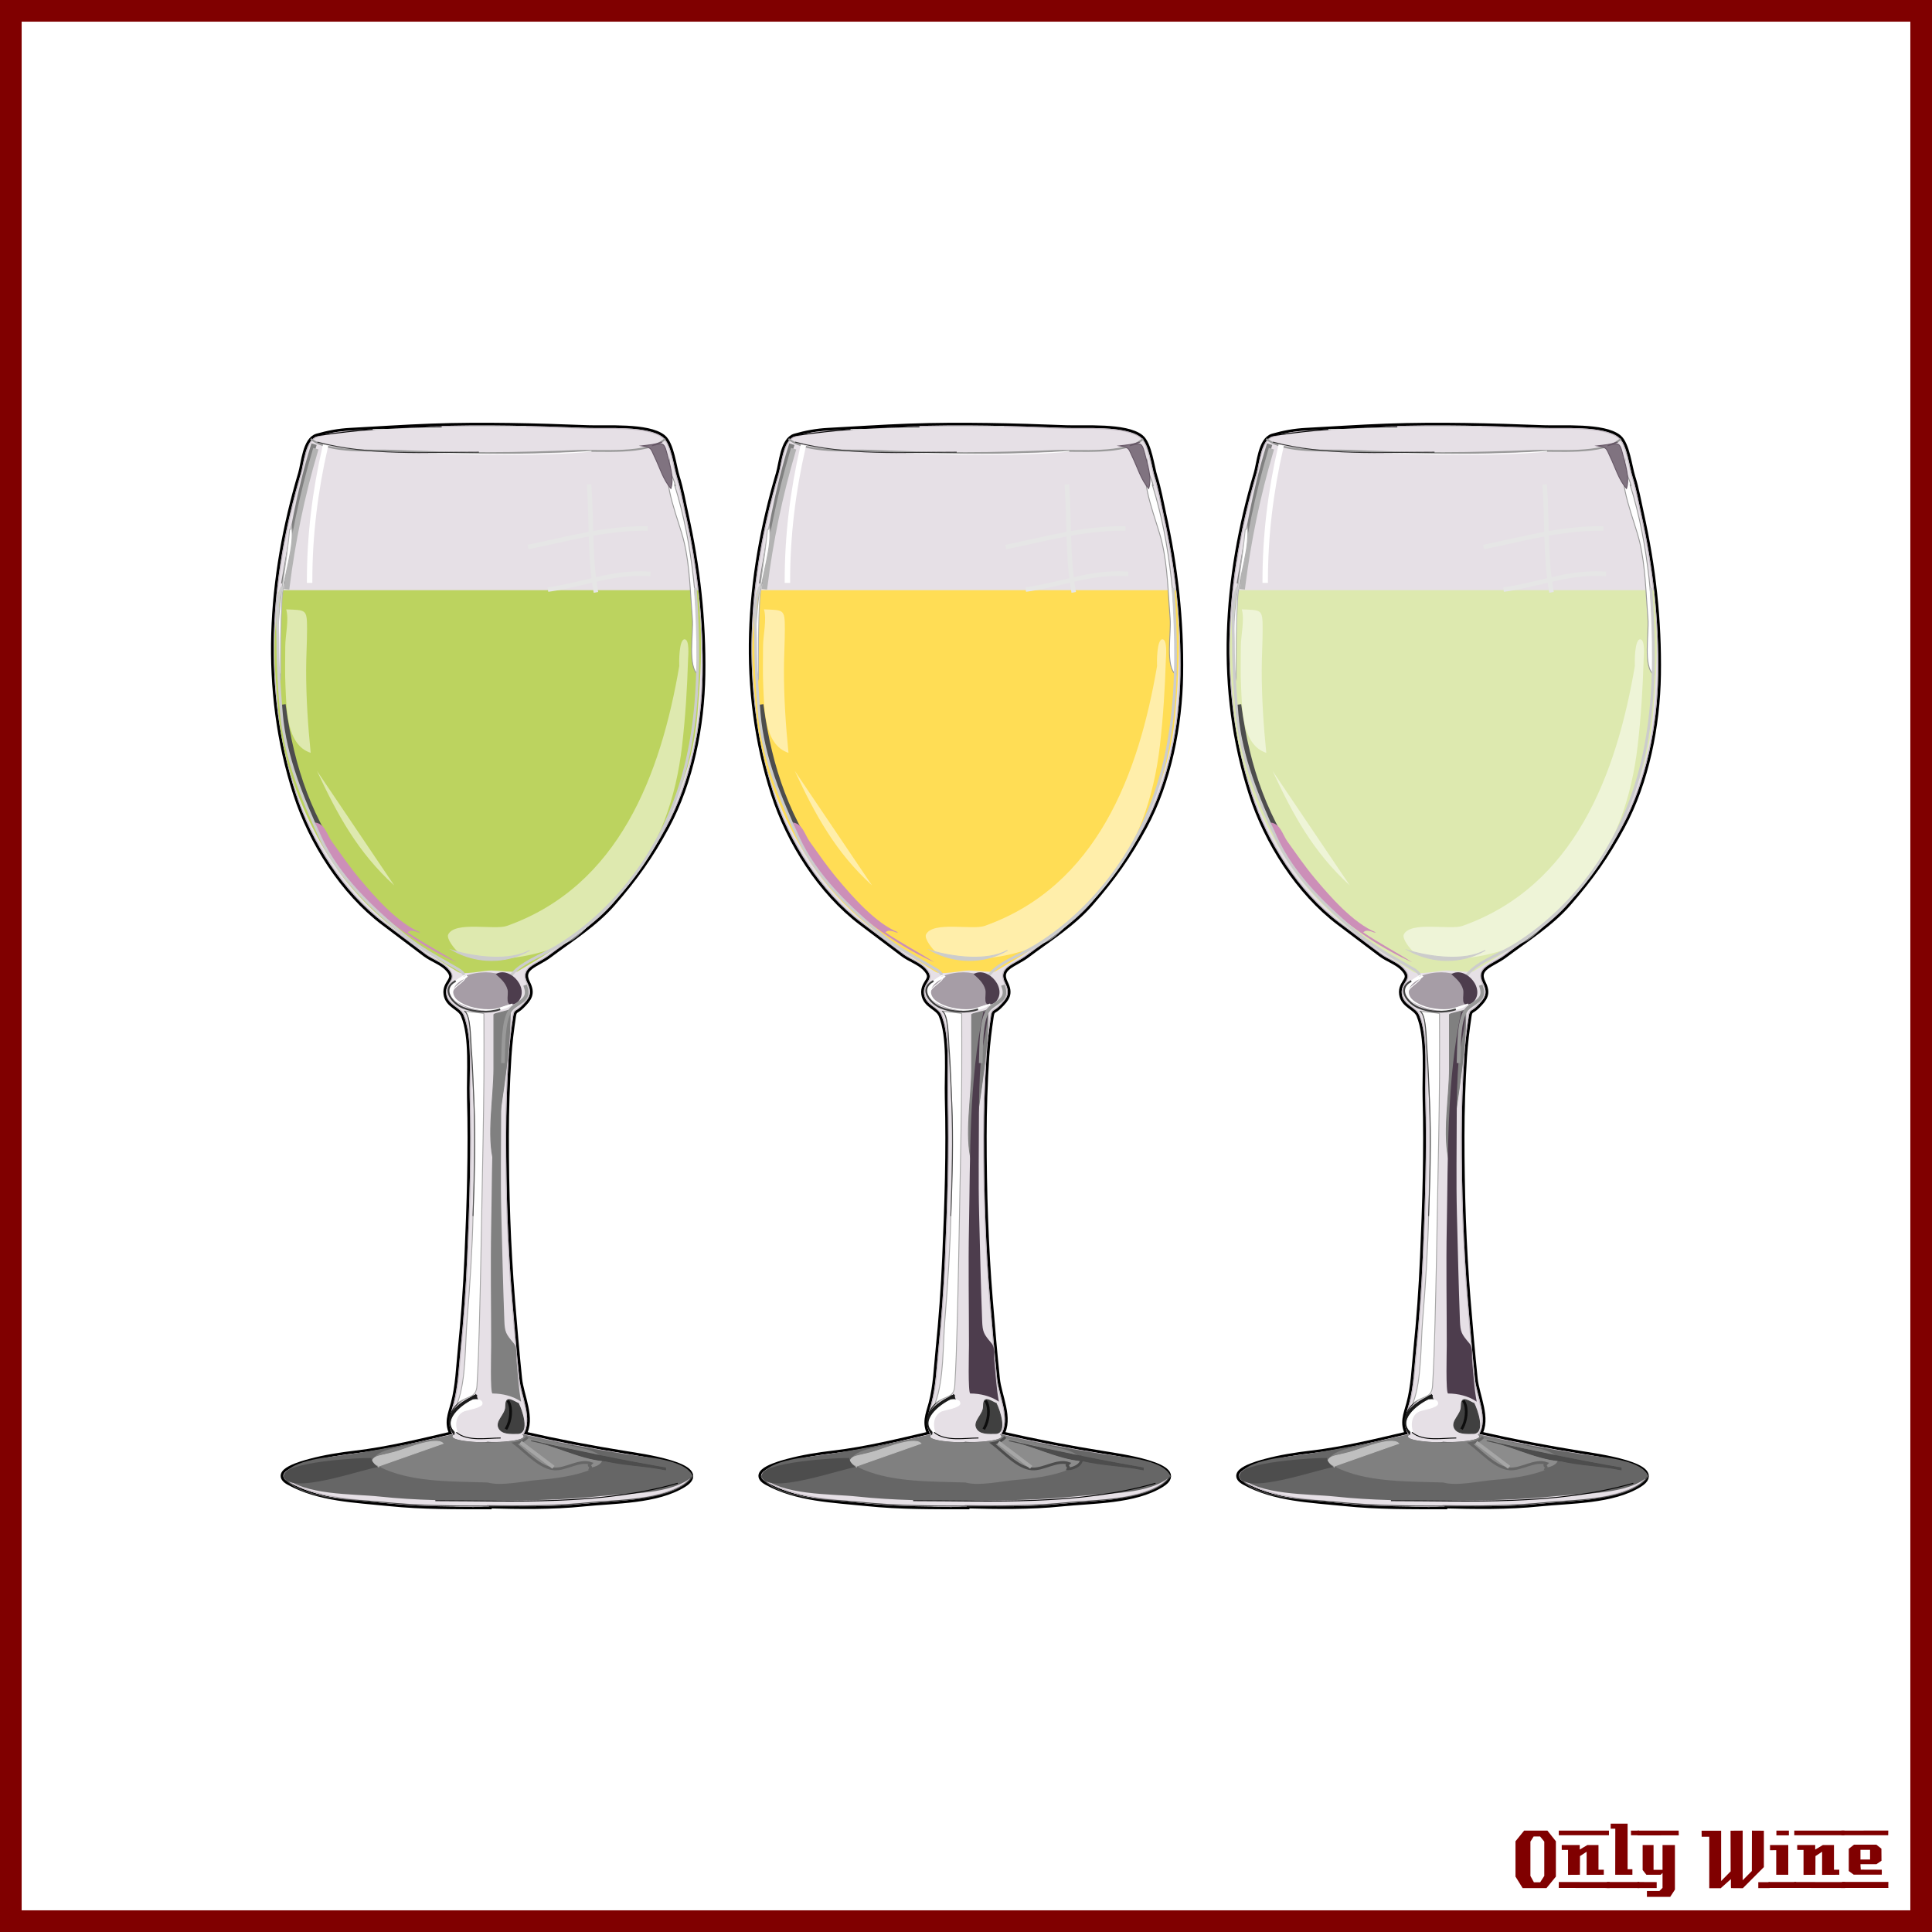 <?xml version="1.0" encoding="UTF-8" standalone="no"?>
<!-- Created with Inkscape (http://www.inkscape.org/) -->

<svg
   xmlns:svg="http://www.w3.org/2000/svg"
   xmlns="http://www.w3.org/2000/svg"
   xmlns:xlink="http://www.w3.org/1999/xlink"
   xmlns:sodipodi="http://sodipodi.sourceforge.net/DTD/sodipodi-0.dtd"
   xmlns:inkscape="http://www.inkscape.org/namespaces/inkscape"
   width="885.827"
   height="885.827"
   id="svg2"
   version="1.1"
   inkscape:version="0.48+devel r9772"
   sodipodi:docname="OnlyWine-109.svg">
  <g
     inkscape:label="Background"
     inkscape:groupmode="layer"
     id="layer1"
     transform="translate(0,-166.536)"
     sodipodi:insensitive="true">
    <rect
       style="color:#000000;fill:#ffffff;stroke:#800000;stroke-width:9.933;stroke-linecap:butt;stroke-linejoin:miter;stroke-miterlimit:4;stroke-opacity:1;stroke-dasharray:none;stroke-dashoffset:0;marker:none;visibility:visible;display:inline;overflow:visible;enable-background:accumulate"
       id="rect3840"
       width="875.901"
       height="875.894"
       x="4.963"
       y="171.502" />
    <g
       id="g3889"
       style="fill:#800000">
      <path
         d="m 713.379,1026.962 -4.32,5.28 -10.92,0 -3.28,-5.28 0,-16.2 3.96,-4.88 10.68,0 3.88,4.88 0,16.2 m -5.32,-0.32 0,-15.72 -1.92,-2.36 -2.96,0 -1.48,2.36 0,15.72 1.6,2.92 2.88,0 1.88,-2.92"
         style="font-size:40px;font-style:normal;font-variant:normal;font-weight:normal;font-stretch:normal;text-align:start;line-height:125%;letter-spacing:0px;word-spacing:0px;writing-mode:lr-tb;text-anchor:start;fill:#800000;fill-opacity:1;stroke:none;font-family:LambrettistA;-inkscape-font-specification:LambrettistA"
         id="path3847"
         inkscape:connector-curvature="0" />
      <path
         d="m 737.71,1008.002 -23,0 0,-2.12 23,0 0,2.12 m -2.36,18.12 c -3.733,0 -6.36,0.013 -7.88,0.04 l 0,-10.6 -3.04,2 -0.04,8.56 -5.44,0.04 c 0,0 0,-3.813 0,-11.44 l -2.88,0 c -0.027,-1.52 -0.027,-2.267 0,-2.24 l 8.24,0 0,2.08 3.52,-2.08 5.08,0 c -2e-5,0 -2e-5,3.773 0,11.32 l 2.44,0 0,2.32 m 2.68,6.08 -23.32,-0.04 0,-2.72 23.32,0.04 c -2e-5,0 -2e-5,0.907 0,2.72"
         style="font-size:40px;font-style:normal;font-variant:normal;font-weight:normal;font-stretch:normal;text-align:start;line-height:125%;letter-spacing:0px;word-spacing:0px;writing-mode:lr-tb;text-anchor:start;fill:#800000;fill-opacity:1;stroke:none;font-family:LambrettistA;-inkscape-font-specification:LambrettistA"
         id="path3849"
         inkscape:connector-curvature="0" />
      <path
         d="m 751.538,1008.002 -3.72,0 c -10e-6,-0.72 -10e-6,-1.12 0,-1.2 -0.027,-0.08 -0.04,-0.387 -0.04,-0.92 l 3.76,0 0,2.12 m -3.08,18.12 -7.88,0 0.04,-21.12 -2.12,0 0,-2.32 7.76,0 0,20.92 2.2,0 0,2.52 m 3.2,6.08 -14.88,0 c 0,0 0,-0.92 0,-2.76 l 14.84,0 c -10e-6,0.747 0.013,1.667 0.04,2.76"
         style="font-size:40px;font-style:normal;font-variant:normal;font-weight:normal;font-stretch:normal;text-align:start;line-height:125%;letter-spacing:0px;word-spacing:0px;writing-mode:lr-tb;text-anchor:start;fill:#800000;fill-opacity:1;stroke:none;font-family:LambrettistA;-inkscape-font-specification:LambrettistA"
         id="path3851"
         inkscape:connector-curvature="0" />
      <path
         d="m 769.717,1008.042 -18.92,0.04 c 0,-1.467 0,-2.2 0,-2.2 l 18.88,0 c 0.027,1.333 0.04,2.053 0.04,2.16 m -1.76,24.88 -2.16,3.32 -10.68,0 0,-2.68 5.72,0 1.44,-1.44 0,-6.84 -0.84,0.84 -6.56,0 -1.72,-2.2 0,-11.44 5,0 0,11.36 4.12,0 0,-11.36 5.68,0 0,20.44 m -8.36,-0.72 -8.8,0 0,-2.76 8.8,0.04 0,2.72"
         style="font-size:40px;font-style:normal;font-variant:normal;font-weight:normal;font-stretch:normal;text-align:start;line-height:125%;letter-spacing:0px;word-spacing:0px;writing-mode:lr-tb;text-anchor:start;fill:#800000;fill-opacity:1;stroke:none;font-family:LambrettistA;-inkscape-font-specification:LambrettistA"
         id="path3853"
         inkscape:connector-curvature="0" />
      <path
         d="m 811.381,1032.242 -5.2,0 0,-2.72 5.2,0 0,2.72 m -2.64,-9.64 -9.64,9.68 c -2,0 -3.8,-0.013 -5.4,-0.04 -0.08,0 -0.107,-1.373 -0.08,-4.12 l -4.76,4.24 c -10e-6,-0.027 -0.013,-0.053 -0.04,-0.08 l -5.12,0 c -10e-6,0 -10e-6,-7.867 0,-23.6 l -3.48,0 -0.04,-2.76 8.96,0 0,23.08 4.36,-4.44 -0.04,-18.64 c 2.187,10e-5 4.04,-0.013 5.56,-0.04 l 0,22.76 4.2,-4.24 0.04,-18.52 c 1.387,0.027 3.213,0.04 5.48,0.04 -3e-5,3.28 -3e-5,8.84 0,16.68"
         style="font-size:40px;font-style:normal;font-variant:normal;font-weight:normal;font-stretch:normal;text-align:start;line-height:125%;letter-spacing:0px;word-spacing:0px;writing-mode:lr-tb;text-anchor:start;fill:#800000;fill-opacity:1;stroke:none;font-family:LambrettistA;-inkscape-font-specification:LambrettistA"
         id="path3855"
         inkscape:connector-curvature="0" />
      <path
         d="m 820.202,1008.042 -5.72,0 0,-2.16 5.72,0 0,2.16 m -0.28,18.08 -5.52,0 c -0.027,-2.16 -0.027,-5.92 0,-11.28 l -2.84,0.04 c -0.027,-1.573 -0.027,-2.373 0,-2.4 l 8.36,0 0,13.64 m 3.6,6.04 -12.64,0 c 0,0 0,-0.907 0,-2.72 l 12.64,0 0,2.72"
         style="font-size:40px;font-style:normal;font-variant:normal;font-weight:normal;font-stretch:normal;text-align:start;line-height:125%;letter-spacing:0px;word-spacing:0px;writing-mode:lr-tb;text-anchor:start;fill:#800000;fill-opacity:1;stroke:none;font-family:LambrettistA;-inkscape-font-specification:LambrettistA"
         id="path3857"
         inkscape:connector-curvature="0" />
      <path
         d="m 845.679,1008.002 -23,0 0,-2.12 23,0 0,2.12 m -2.36,18.12 c -3.733,0 -6.36,0.013 -7.88,0.04 l 0,-10.6 -3.04,2 -0.04,8.56 -5.44,0.04 c 0,0 0,-3.813 0,-11.44 l -2.88,0 c -0.027,-1.52 -0.027,-2.267 0,-2.24 l 8.24,0 0,2.08 3.52,-2.08 5.08,0 c -2e-5,0 -2e-5,3.773 0,11.32 l 2.44,0 0,2.32 m 2.68,6.08 -23.32,-0.04 0,-2.72 23.32,0.04 c -2e-5,0 -2e-5,0.907 0,2.72"
         style="font-size:40px;font-style:normal;font-variant:normal;font-weight:normal;font-stretch:normal;text-align:start;line-height:125%;letter-spacing:0px;word-spacing:0px;writing-mode:lr-tb;text-anchor:start;fill:#800000;fill-opacity:1;stroke:none;font-family:LambrettistA;-inkscape-font-specification:LambrettistA"
         id="path3859"
         inkscape:connector-curvature="0" />
      <path
         d="m 865.787,1005.842 -0.04,2.16 -21.48,0 c 0,10e-5 0,-0.707 0,-2.12 l 21.52,-0.04 m -3,20.24 -12.84,0 -2.28,-1.68 0,-10.2 2.4,-1.88 10.24,0 2.32,1.84 0.04,5.52 -2.32,1.6 -7.32,0 c -10e-6,0.64 0.013,1.067 0.04,1.28 0.053,0.213 0.08,0.613 0.08,1.2 l 9.64,0.04 c 0.053,0.907 0.053,1.667 0,2.28 m 3.04,6.08 -21.24,0 c 0,0 0,-0.92 0,-2.76 l 21.24,0 c -0.053,1.493 -0.053,2.413 0,2.76 m -8.4,-13.04 0,-4.44 -4.4,0 0,4.44 4.4,0"
         style="font-size:40px;font-style:normal;font-variant:normal;font-weight:normal;font-stretch:normal;text-align:start;line-height:125%;letter-spacing:0px;word-spacing:0px;writing-mode:lr-tb;text-anchor:start;fill:#800000;fill-opacity:1;stroke:none;font-family:LambrettistA;-inkscape-font-specification:LambrettistA"
         id="path3861"
         inkscape:connector-curvature="0" />
    </g>
  </g>
  <g
     inkscape:groupmode="layer"
     id="layer2"
     inkscape:label="Draw">
    <g
       id="g8963"
       transform="translate(38.011,-18.385)">
      <g
         transform="matrix(1.275,0,0,1.275,-38.321,-325.637)"
         id="g8896">
        <path
           inkscape:connector-curvature="0"
           id="path71"
           style="fill:none;stroke:#000000;stroke-width:2.285;stroke-linecap:square;stroke-miterlimit:10"
           d="m 175.569,811.098 c 11.55,0.304 23.168,0.493 34.685,-0.695 11.05,-1.143 26.122,-0.829 35.85,-6.911 10.123,-6.326 -16.169,-9.966 -20.589,-10.675 -12.565,-2.011 -24.761,-4.345 -37.215,-7.185 3.513,-5.51 -0.829,-13.874 -1.453,-20.004 -0.96,-9.398 -1.769,-18.8 -2.536,-28.218 -1.596,-19.622 -2.213,-39.163 -2.213,-58.848 0,-9.656 0.323,-19.205 0.924,-28.841 0.31,-4.916 0.908,-9.65 1.632,-14.523 0.382,-2.569 1.116,-1.773 2.993,-3.643 2.794,-2.781 3.999,-4.417 2.122,-8.161 -2.915,-5.824 3.333,-6.764 7.851,-10.175 7.874,-5.935 16.472,-11.252 22.952,-18.718 7.929,-9.137 13.446,-16.861 19.208,-27.487 8.752,-16.139 12.679,-36.271 12.966,-54.509 0.304,-19.6 -1.835,-38.739 -6.088,-57.882 -0.979,-4.414 -1.74,-8.925 -3.114,-13.234 -1.126,-3.522 -2.011,-11.82 -4.968,-14.184 -5.321,-4.25 -20.393,-3.082 -26.821,-3.33 -18.842,-0.725 -37.636,-1.247 -56.491,-0.575 -9.695,0.346 -19.332,1.022 -29.011,1.534 -4.071,0.212 -7.978,0.924 -11.892,2.044 -4.208,1.201 -4.691,9.594 -5.788,13.28 -11.21,37.619 -13.923,77.471 -1.792,115.065 5.608,17.383 16.89,35.249 31.603,46.342 4.955,3.738 9.908,7.469 14.863,11.207 2.455,1.851 5.817,2.886 7.959,5.076 4.299,4.4 -0.97,4.965 -0.33,9.464 0.568,3.976 4.965,4.528 6.202,7.511 3.33,8.017 2.011,21.212 2.249,29.791 0.535,19.159 -0.104,38.295 -0.934,57.444 -0.477,11.034 -1.267,22.143 -2.383,33.127 -0.659,6.447 -0.855,13.097 -2.52,19.355 -1.077,4.045 -2.569,7.048 -0.33,11.096 -11.654,2.69 -23.063,5.55 -34.933,6.953 -5.491,0.65 -11.22,1.538 -16.551,2.993 -2.523,0.689 -13.769,3.64 -7.492,7.13 10.756,5.971 23.98,6.346 35.954,7.583 11.856,1.224 23.853,1.133 35.755,1.133" />
        <path
           inkscape:connector-curvature="0"
           id="path73"
           style="fill:#e6e6e6"
           d="m 175.569,811.098 c 11.55,0.304 23.168,0.493 34.685,-0.695 11.05,-1.143 26.122,-0.829 35.85,-6.911 10.123,-6.326 -16.169,-9.966 -20.589,-10.675 -12.565,-2.011 -24.761,-4.345 -37.215,-7.185 3.513,-5.51 -0.829,-13.874 -1.453,-20.004 -0.96,-9.398 -1.769,-18.8 -2.536,-28.218 -1.596,-19.622 -2.213,-39.163 -2.213,-58.848 0,-9.656 0.323,-19.205 0.924,-28.841 0.31,-4.916 0.908,-9.65 1.632,-14.523 0.382,-2.569 1.116,-1.773 2.993,-3.643 2.794,-2.781 3.999,-4.417 2.122,-8.161 -2.915,-5.824 3.333,-6.764 7.851,-10.175 7.874,-5.935 16.472,-11.252 22.952,-18.718 7.929,-9.137 13.446,-16.861 19.208,-27.487 8.752,-16.139 12.679,-36.271 12.966,-54.509 0.304,-19.6 -1.835,-38.739 -6.088,-57.882 -0.979,-4.414 -1.74,-8.925 -3.114,-13.234 -1.126,-3.522 -2.011,-11.82 -4.968,-14.184 -5.321,-4.25 -20.393,-3.082 -26.821,-3.33 -18.842,-0.725 -37.636,-1.247 -56.491,-0.575 -9.695,0.346 -19.332,1.022 -29.011,1.534 -4.071,0.212 -7.978,0.924 -11.892,2.044 -4.208,1.201 -4.691,9.594 -5.788,13.28 -11.21,37.619 -13.923,77.471 -1.792,115.065 5.608,17.383 16.89,35.249 31.603,46.342 4.955,3.738 9.908,7.469 14.863,11.207 2.455,1.851 5.817,2.886 7.959,5.076 4.299,4.4 -0.97,4.965 -0.33,9.464 0.568,3.976 4.965,4.528 6.202,7.511 3.33,8.017 2.011,21.212 2.249,29.791 0.535,19.159 -0.104,38.295 -0.934,57.444 -0.477,11.034 -1.267,22.143 -2.383,33.127 -0.659,6.447 -0.855,13.097 -2.52,19.355 -1.077,4.045 -2.569,7.048 -0.33,11.096 -12.134,2.801 -23.958,5.654 -36.31,7.12 -5.471,0.646 -11.096,1.711 -16.41,3.166 -4.524,1.237 -11.883,3.666 -4.838,7.573 10.329,5.739 24.147,5.726 35.608,6.911 6.085,0.627 12.261,0.728 18.372,0.904 4.58,0.065 13.303,1.143 16.035,-0.294" />
        <path
           inkscape:connector-curvature="0"
           id="path75"
           style="fill:none;stroke:#bfbfbf;stroke-width:0.326;stroke-linecap:square;stroke-miterlimit:10"
           d="m 175.569,811.098 c 11.55,0.304 23.168,0.493 34.685,-0.695 11.05,-1.143 26.122,-0.829 35.85,-6.911 10.123,-6.326 -16.169,-9.966 -20.589,-10.675 -12.565,-2.011 -24.761,-4.345 -37.215,-7.185 3.513,-5.51 -0.829,-13.874 -1.453,-20.004 -0.96,-9.398 -1.769,-18.8 -2.536,-28.218 -1.596,-19.622 -2.213,-39.163 -2.213,-58.848 0,-9.656 0.323,-19.205 0.924,-28.841 0.31,-4.916 0.908,-9.65 1.632,-14.523 0.382,-2.569 1.116,-1.773 2.993,-3.643 2.794,-2.781 3.999,-4.417 2.122,-8.161 -2.915,-5.824 3.333,-6.764 7.851,-10.175 7.874,-5.935 16.472,-11.252 22.952,-18.718 7.929,-9.137 13.446,-16.861 19.208,-27.487 8.752,-16.139 12.679,-36.271 12.966,-54.509 0.304,-19.6 -1.835,-38.739 -6.088,-57.882 -0.979,-4.414 -1.74,-8.925 -3.114,-13.234 -1.126,-3.522 -2.011,-11.82 -4.968,-14.184 -5.321,-4.25 -20.393,-3.082 -26.821,-3.33 -18.842,-0.725 -37.636,-1.247 -56.491,-0.575 -9.695,0.346 -19.332,1.022 -29.011,1.534 -4.071,0.212 -7.978,0.924 -11.892,2.044 -4.208,1.201 -4.691,9.594 -5.788,13.28 -11.21,37.619 -13.923,77.471 -1.792,115.065 5.608,17.383 16.89,35.249 31.603,46.342 4.955,3.738 9.908,7.469 14.863,11.207 2.455,1.851 5.817,2.886 7.959,5.076 4.299,4.4 -0.97,4.965 -0.33,9.464 0.568,3.976 4.965,4.528 6.202,7.511 3.33,8.017 2.011,21.212 2.249,29.791 0.535,19.159 -0.104,38.295 -0.934,57.444 -0.477,11.034 -1.267,22.143 -2.383,33.127 -0.659,6.447 -0.855,13.097 -2.52,19.355 -1.077,4.045 -2.569,7.048 -0.33,11.096 -11.654,2.69 -23.063,5.55 -34.933,6.953 -5.491,0.65 -11.22,1.538 -16.551,2.993 -2.523,0.689 -13.769,3.64 -7.492,7.13 10.756,5.971 23.98,6.346 35.954,7.583 11.856,1.224 23.853,1.133 35.755,1.133" />
        <path
           inkscape:connector-curvature="0"
           id="path77"
           style="fill:#e6e0e6"
           d="m 175.569,811.098 c 11.55,0.304 23.168,0.493 34.685,-0.695 11.05,-1.143 26.122,-0.829 35.85,-6.911 10.123,-6.326 -16.169,-9.966 -20.589,-10.675 -12.565,-2.011 -24.761,-4.345 -37.215,-7.185 3.513,-5.51 -0.829,-13.874 -1.453,-20.004 -0.96,-9.398 -1.769,-18.8 -2.536,-28.218 -1.596,-19.622 -2.213,-39.163 -2.213,-58.848 0,-9.656 0.323,-19.205 0.924,-28.841 0.31,-4.916 0.908,-9.65 1.632,-14.523 0.382,-2.569 1.116,-1.773 2.993,-3.643 2.794,-2.781 3.999,-4.417 2.122,-8.161 -2.915,-5.824 3.333,-6.764 7.851,-10.175 7.874,-5.935 16.472,-11.252 22.952,-18.718 7.929,-9.137 13.446,-16.861 19.208,-27.487 8.752,-16.139 12.679,-36.271 12.966,-54.509 0.304,-19.6 -1.835,-38.739 -6.088,-57.882 -0.979,-4.414 -1.74,-8.925 -3.114,-13.234 -1.126,-3.522 -2.011,-11.82 -4.968,-14.184 -5.321,-4.25 -20.393,-3.082 -26.821,-3.33 -18.842,-0.725 -37.636,-1.247 -56.491,-0.575 -9.695,0.346 -19.332,1.022 -29.011,1.534 -4.071,0.212 -7.978,0.924 -11.892,2.044 -4.208,1.201 -4.691,9.594 -5.788,13.28 -11.21,37.619 -13.923,77.471 -1.792,115.065 5.608,17.383 16.89,35.249 31.603,46.342 4.955,3.738 9.908,7.469 14.863,11.207 2.455,1.851 5.817,2.886 7.959,5.076 4.299,4.4 -0.97,4.965 -0.33,9.464 0.568,3.976 4.965,4.528 6.202,7.511 3.33,8.017 2.011,21.212 2.249,29.791 0.535,19.159 -0.104,38.295 -0.934,57.444 -0.477,11.034 -1.267,22.143 -2.383,33.127 -0.659,6.447 -0.855,13.097 -2.52,19.355 -1.077,4.045 -2.569,7.048 -0.33,11.096 -12.134,2.801 -23.958,5.654 -36.31,7.12 -5.471,0.646 -11.096,1.711 -16.41,3.166 -4.524,1.237 -11.883,3.666 -4.838,7.573 10.329,5.739 24.147,5.726 35.608,6.911 6.085,0.627 12.261,0.728 18.372,0.904 4.58,0.065 13.303,1.143 16.035,-0.294" />
        <path
           inkscape:connector-curvature="0"
           id="path79"
           style="fill:none;stroke:#bfb6bf;stroke-width:0.326;stroke-linecap:square;stroke-miterlimit:10"
           d="m 175.569,811.098 c 11.55,0.304 23.168,0.493 34.685,-0.695 11.05,-1.143 26.122,-0.829 35.85,-6.911 10.123,-6.326 -16.169,-9.966 -20.589,-10.675 -12.565,-2.011 -24.761,-4.345 -37.215,-7.185 3.513,-5.51 -0.829,-13.874 -1.453,-20.004 -0.96,-9.398 -1.769,-18.8 -2.536,-28.218 -1.596,-19.622 -2.213,-39.163 -2.213,-58.848 0,-9.656 0.323,-19.205 0.924,-28.841 0.31,-4.916 0.908,-9.65 1.632,-14.523 0.382,-2.569 1.116,-1.773 2.993,-3.643 2.794,-2.781 3.999,-4.417 2.122,-8.161 -2.915,-5.824 3.333,-6.764 7.851,-10.175 7.874,-5.935 16.472,-11.252 22.952,-18.718 7.929,-9.137 13.446,-16.861 19.208,-27.487 8.752,-16.139 12.679,-36.271 12.966,-54.509 0.304,-19.6 -1.835,-38.739 -6.088,-57.882 -0.979,-4.414 -1.74,-8.925 -3.114,-13.234 -1.126,-3.522 -2.011,-11.82 -4.968,-14.184 -5.321,-4.25 -20.393,-3.082 -26.821,-3.33 -18.842,-0.725 -37.636,-1.247 -56.491,-0.575 -9.695,0.346 -19.332,1.022 -29.011,1.534 -4.071,0.212 -7.978,0.924 -11.892,2.044 -4.208,1.201 -4.691,9.594 -5.788,13.28 -11.21,37.619 -13.923,77.471 -1.792,115.065 5.608,17.383 16.89,35.249 31.603,46.342 4.955,3.738 9.908,7.469 14.863,11.207 2.455,1.851 5.817,2.886 7.959,5.076 4.299,4.4 -0.97,4.965 -0.33,9.464 0.568,3.976 4.965,4.528 6.202,7.511 3.33,8.017 2.011,21.212 2.249,29.791 0.535,19.159 -0.104,38.295 -0.934,57.444 -0.477,11.034 -1.267,22.143 -2.383,33.127 -0.659,6.447 -0.855,13.097 -2.52,19.355 -1.077,4.045 -2.569,7.048 -0.33,11.096 -11.654,2.69 -23.063,5.55 -34.933,6.953 -5.491,0.65 -11.22,1.538 -16.551,2.993 -2.523,0.689 -13.769,3.64 -7.492,7.13 10.756,5.971 23.98,6.346 35.954,7.583 11.856,1.224 23.853,1.133 35.755,1.133" />
        <path
           inkscape:connector-curvature="0"
           id="path81"
           style="fill:#1a1a1a"
           d="m 171.325,771.272 c 0.646,0.862 0,1.609 1.306,2.285 -2.732,1.573 -5.465,3.153 -8.2,4.727 -1.593,0.921 -0.539,6.232 -0.94,7.348 -5.791,-7.639 3.513,-12.209 7.835,-14.364" />
        <path
           inkscape:connector-curvature="0"
           id="path83"
           style="fill:none;stroke:#1a1a1a;stroke-width:0.326;stroke-linecap:square;stroke-miterlimit:10"
           d="m 171.325,771.272 c 0.646,0.862 0,1.609 1.306,2.285 -2.732,1.573 -5.465,3.153 -8.2,4.727 -1.593,0.921 -0.539,6.232 -0.94,7.348 -4.72,-6.222 1.453,-13.626 8.161,-14.034" />
        <path
           inkscape:connector-curvature="0"
           id="path85"
           style="fill:#ffffff"
           d="m 164.796,774.21 c 3.095,-8.445 2.638,-20.213 3.405,-29.612 1.035,-12.715 1.884,-25.489 2.168,-38.246 0.297,-13.4 0.842,-26.791 0.304,-40.195 -0.277,-6.868 -0.777,-13.733 -1.221,-20.592 -0.229,-3.529 0,-10.038 -2.044,-12.052 0.728,0.098 6.859,0.578 6.859,0.823 0,7.671 0.059,15.34 0,23.011 -0.105,14.439 -0.428,28.887 -0.689,43.322 -0.274,15.278 -0.49,30.562 -0.956,45.836 -0.232,7.645 -0.457,15.287 -0.93,22.92 -0.163,2.612 -4.329,3.428 -6.894,4.799" />
        <path
           inkscape:connector-curvature="0"
           id="path87"
           style="fill:none;stroke:#a6a6a6;stroke-width:0.326;stroke-linecap:square;stroke-miterlimit:10"
           d="m 164.796,774.21 c 3.095,-8.445 2.638,-20.213 3.405,-29.612 1.035,-12.715 1.884,-25.489 2.168,-38.246 0.297,-13.4 0.842,-26.791 0.304,-40.195 -0.277,-6.868 -0.777,-13.733 -1.221,-20.592 -0.229,-3.529 0,-10.038 -2.044,-12.052 0.728,0.098 6.859,0.578 6.859,0.823 0,7.671 0.059,15.34 0,23.011 -0.105,14.439 -0.428,28.887 -0.689,43.322 -0.274,15.157 -0.526,30.314 -0.943,45.467 -0.206,7.332 -0.408,14.67 -0.865,21.992 -0.284,4.573 -3.215,3.509 -6.643,6.078" />
        <path
           inkscape:connector-curvature="0"
           id="path89"
           style="fill:none;stroke:#4d4d4d;stroke-width:0.326;stroke-linecap:square;stroke-miterlimit:10"
           d="m 170.345,706.963 c 0.522,-13.616 0.93,-27.183 0.326,-40.805 -0.294,-6.627 -0.447,-13.299 -0.979,-19.913 -0.255,-3.157 -0.186,-11.053 -2.285,-12.731" />
        <path
           inkscape:connector-curvature="0"
           id="path91"
           style="fill:none;stroke:#000000;stroke-width:0.326;stroke-linecap:square;stroke-miterlimit:10"
           d="m 113.871,426.558 c 14.856,-2.203 30.01,-3.264 45.049,-3.264" />
        <path
           inkscape:connector-curvature="0"
           id="path93"
           style="fill:#bcd35f"
           d="m 186.344,619.15 c 16.792,-9.689 32.625,-20.04 43.531,-36.601 10.812,-16.417 19.433,-35.468 21.127,-55.388 0.865,-10.182 1.626,-20.194 1.283,-30.428 -0.163,-4.815 -0.64,-9.637 -0.963,-14.442 -0.036,-0.526 -3.215,-0.248 -3.676,-0.248 h -69.931 -72.294 -4.577 c -0.904,0 -1.433,12.15 -1.577,13.753 -0.868,9.79 0.215,19.802 1.045,29.55 1.642,19.319 8.984,38.524 19.557,54.585 11.579,17.592 27.362,28.668 45.069,39.431 1.825,1.11 9.509,-0.539 11.938,-0.539 2.605,0.033 8.435,0.751 9.499,0.359" />
        <path
           inkscape:connector-curvature="0"
           id="path95"
           style="fill:none;stroke:#999999;stroke-width:0.653;stroke-linecap:square;stroke-miterlimit:10"
           d="m 239.225,427.861 c -6.388,5.514 -22.936,3.81 -30.937,4.116 -10.923,0.421 -21.823,0.78 -32.749,0.78 -11.337,0 -22.645,-0.398 -33.97,-0.849 -8.315,-0.333 -22.267,0.996 -29.328,-4.048" />
        <path
           inkscape:connector-curvature="0"
           id="path97"
           style="fill:none;stroke:#ffffff;stroke-width:0.326;stroke-linecap:square;stroke-miterlimit:10"
           d="m 212.783,432.108 c -19.525,1.72 -38.912,1.018 -58.433,0.653" />
        <path
           inkscape:connector-curvature="0"
           id="path99"
           style="fill:none;stroke:#333333;stroke-width:0.326;stroke-linecap:square;stroke-miterlimit:10"
           d="m 172.304,432.434 c -18.676,0 -39.614,1.27 -57.777,-3.591" />
        <path
           inkscape:connector-curvature="0"
           id="path105"
           style="fill:none;stroke:#4d4d4d;stroke-width:1.959;stroke-linecap:square;stroke-miterlimit:10"
           d="m 102.119,524.155 c 2.954,21.617 9.604,41.488 23.181,58.76" />
        <path
           inkscape:connector-curvature="0"
           id="path111"
           style="fill:none;stroke:#808080;stroke-width:1.959;stroke-linecap:square;stroke-miterlimit:10"
           d="m 112.895,430.476 c -4.949,15.803 -7.622,32.044 -10.446,48.314" />
        <path
           inkscape:connector-curvature="0"
           id="path113"
           style="fill:none;stroke:#b3b3b3;stroke-width:1.959;stroke-linecap:square;stroke-miterlimit:10"
           d="m 113.544,432.108 c -4.694,15.829 -8.073,32.266 -10.12,48.64" />
        <path
           inkscape:connector-curvature="0"
           id="path115"
           style="fill:#ffffff"
           d="m 104.404,460.172 c -1.002,11.249 -3.366,22.267 -4.032,33.617 -0.33,5.638 -0.575,15.444 0.767,19.923 0,-9.637 -0.062,-19.227 0.539,-28.848 0.49,-7.88 4.711,-18.653 3.379,-25.995 -0.082,0.62 -0.493,1.045 -0.653,1.306" />
        <path
           inkscape:connector-curvature="0"
           id="path117"
           style="fill:none;stroke:#b3b3b3;stroke-width:0.326;stroke-linecap:square;stroke-miterlimit:10"
           d="m 104.404,460.172 c -1.002,11.249 -3.366,22.267 -4.032,33.617 -0.33,5.638 -0.575,15.444 0.767,19.923 0,-9.637 -0.062,-19.227 0.539,-28.848 0.49,-7.88 4.711,-18.653 3.379,-25.995 -0.212,0.408 -0.157,0.885 -0.326,1.306" />
        <path
           inkscape:connector-curvature="0"
           id="path119"
           style="fill:none;stroke:#ffffff;stroke-width:1.959;stroke-linecap:square;stroke-miterlimit:10"
           d="m 117.135,430.802 c -3.578,15.522 -5.55,31.707 -5.55,47.661" />
        <path
           inkscape:connector-curvature="0"
           id="path123"
           style="fill:#ffffff"
           d="m 242.816,444.176 c 6.872,21.996 8.488,45.297 8.488,68.227 -3.894,-2.68 -1.642,-14.83 -2.089,-20.161 -0.751,-9.049 -0.862,-18.565 -2.945,-27.424 -1.877,-8.001 -7.831,-20.971 -5.412,-28.802 -0.294,2.961 2.089,6.565 1.959,8.171" />
        <path
           inkscape:connector-curvature="0"
           id="path125"
           style="fill:none;stroke:#999999;stroke-width:0.326;stroke-linecap:square;stroke-miterlimit:10"
           d="m 242.816,444.176 c 6.872,21.996 8.488,45.297 8.488,68.227 -3.894,-2.68 -1.642,-14.83 -2.089,-20.161 -0.751,-9.049 -0.862,-18.565 -2.945,-27.424 -1.877,-8.001 -7.831,-20.971 -5.412,-28.802 -0.304,3.088 1.665,5.569 2.285,8.488" />
        <path
           inkscape:connector-curvature="0"
           id="path127"
           style="fill:none;stroke:#e6e6e6;stroke-width:1.632;stroke-linecap:square;stroke-miterlimit:10"
           d="m 190.911,466.374 c 14.164,-2.925 26.798,-6.529 41.458,-6.529" />
        <path
           inkscape:connector-curvature="0"
           id="path131"
           style="fill:none;stroke:#e6e6e6;stroke-width:1.632;stroke-linecap:square;stroke-miterlimit:10"
           d="m 212.13,444.829 c 0.888,12.366 0.15,24.957 2.285,37.211" />
        <path
           inkscape:connector-curvature="0"
           id="path135"
           style="fill:#cc8fb8"
           d="m 149.78,604.786 c -1.247,-0.268 -2.044,-0.568 -2.938,0.33 5.723,3.894 11.811,7.054 17.628,10.769 -20.396,-9.173 -43.825,-28.1 -50.928,-50.269 3.493,0.353 4.273,4.351 6.046,6.832 3.183,4.449 6.291,8.951 9.793,13.152 5.598,6.715 13.923,16.211 22.032,19.518 -0.708,0.163 -1.087,-0.131 -1.632,-0.326" />
        <path
           inkscape:connector-curvature="0"
           id="path137"
           style="fill:none;stroke:#e6e6e6;stroke-width:0.326;stroke-linecap:square;stroke-miterlimit:10"
           d="m 134.437,424.273 c 18.274,0 36.549,-0.979 54.842,-0.979" />
        <path
           inkscape:connector-curvature="0"
           id="path139"
           style="fill:#807380"
           d="m 237.919,428.843 c -2.171,0.878 -4.518,1.012 -6.859,1.306 3.64,0.643 3.127,0.963 4.57,3.917 1.805,3.689 3.101,8.305 5.876,11.425 1.24,-3.806 -0.493,-8.834 -1.462,-12.708 -1.103,-4.407 -1.874,-3.493 -5.39,-2.638 0.979,-0.353 3.264,-1.299 3.264,-1.293" />
        <path
           inkscape:connector-curvature="0"
           id="path141"
           style="fill:none;stroke:#665766;stroke-width:0.326;stroke-linecap:square;stroke-miterlimit:10"
           d="m 237.919,428.843 c -2.171,0.878 -4.518,1.012 -6.859,1.306 3.64,0.643 3.127,0.963 4.57,3.917 1.805,3.689 3.101,8.305 5.876,11.425 1.24,-3.806 -0.493,-8.834 -1.462,-12.708 -1.103,-4.407 -1.874,-3.493 -5.39,-2.638 1.156,-0.513 2.419,-0.999 3.591,-1.306" />
        <g
           id="g7051"
           style="opacity:0.5"
           transform="matrix(0.637,0,0,0.637,-73.935,301.157)">
          <path
             d="m 278.002,294.812 c 11.139,0.513 11.79,-0.328 11.79,11.108 0,7.766 -0.518,15.486 -0.518,23.257 0,15.748 1,30.972 2.563,46.633 -13.938,-4.526 -13.62,-25.441 -14.215,-37.324 -0.384,-7.535 -0.138,-15.071 -0.138,-22.555 0,-6.561 2.245,-15.276 0.518,-21.171"
             style="fill:#ffffff"
             id="path107"
             inkscape:connector-curvature="0" />
          <path
             d="m 295.425,386.058 c 11.513,24.749 23.057,45.93 43.572,64.59 -14.522,-21.53 -29.05,-43.06 -43.572,-64.59"
             style="fill:#ffffff"
             id="path133"
             inkscape:connector-curvature="0" />
          <path
             d="m 499.959,326.594 c -10.457,61.442 -34.089,124.479 -97.366,146.921 -6.972,2.471 -29.276,-2.83 -33.095,4.808 -1.205,2.414 3.804,8.494 5.382,9.74 4.332,3.429 14.522,4.88 19.874,4.562 15.625,-0.923 29.368,-3.737 43.557,-10.406 5.49,-2.589 11.129,-10.145 15.778,-14.302 5.603,-5.013 11.083,-10.222 15.819,-16.065 18.854,-23.288 28.209,-50.657 31.618,-80.214 1.881,-16.327 2.855,-32.162 3.363,-48.596 0.056,-1.63 0.964,-11.073 -1.856,-11.313 -3.332,-0.256 -3.229,13.072 -3.127,14.866"
             style="fill:#ffffff"
             id="path143"
             inkscape:connector-curvature="0" />
        </g>
        <path
           inkscape:connector-curvature="0"
           id="path145"
           style="fill:#cccccc"
           d="m 190.585,611.642 c -8.448,4.867 -18.976,4.671 -27.421,0 8.367,2.481 20.236,3.852 27.421,0" />
        <path
           inkscape:connector-curvature="0"
           id="path147"
           style="fill:none;stroke:#cccccc;stroke-width:0.326;stroke-linecap:square;stroke-miterlimit:10"
           d="m 190.585,611.642 c -8.448,4.867 -18.976,4.671 -27.421,0 8.367,2.481 20.236,3.852 27.421,0" />
        <path
           inkscape:connector-curvature="0"
           id="path155"
           style="fill:none;stroke:#cccccc;stroke-width:0.979;stroke-linecap:square;stroke-miterlimit:10"
           d="m 182.097,629.922 c 0.366,-2.716 0.199,-6.353 1.632,-8.814 2.745,-4.707 12.02,-8.034 16.838,-10.942 13.103,-7.91 24.31,-19.466 32.455,-32.311 18.728,-29.537 19.459,-62.289 17.301,-96.138" />
        <path
           inkscape:connector-curvature="0"
           id="path157"
           style="fill:none;stroke:#cccccc;stroke-width:0.979;stroke-linecap:square;stroke-miterlimit:10"
           d="m 101.469,481.391 c -2.102,5.066 -1.306,13.929 -1.306,19.972 0,8.478 0.565,16.694 1.286,25.149 1.329,15.601 7.56,30.359 13.949,44.409 6.385,14.05 18.578,25.485 30.176,35.148 5.925,4.939 12.846,8.425 19.489,12.333 4.074,2.396 3.255,6.93 3.979,11.197" />
        <path
           inkscape:connector-curvature="0"
           id="path159"
           style="fill:#a69da6"
           d="m 174.589,633.187 c 3.888,0.163 12.428,-1.489 12.405,-6.855 -0.023,-5.236 -8.236,-6.842 -12.075,-6.859 -4.123,-0.016 -11.958,1.498 -12.078,6.859 -0.127,5.452 8.883,7.116 11.749,6.855" />
        <path
           inkscape:connector-curvature="0"
           id="path161"
           style="fill:#4d3d4d"
           d="m 186.015,630.575 c 5.422,-4.72 -2.292,-13.606 -7.508,-10.443 1.538,1.436 3.529,2.941 4.244,5.546 0.571,2.089 -1.544,6.986 3.264,4.897" />
        <path
           inkscape:connector-curvature="0"
           id="path163"
           style="fill:#ffffff"
           d="m 184.383,630.902 c -7.005,6.176 -30.813,-1.355 -19.097,-9.14 1.936,-1.289 4.929,-1.407 1.795,0.163 -4.1,2.05 -5.406,5.2 -1.632,8.324 2.922,2.416 9.33,3.167 12.895,2.448 1.724,-0.343 3.15,-0.96 4.733,-1.466 1.538,-0.49 1.378,-0.522 1.306,-0.326" />
        <path
           inkscape:connector-curvature="0"
           id="path165"
           style="fill:none;stroke:#ffffff;stroke-width:0.326;stroke-linecap:square;stroke-miterlimit:10"
           d="m 184.383,630.902 c -7.005,6.176 -30.813,-1.355 -19.097,-9.14 2.406,-1.6 3.326,-1.893 2.119,0 -1.57,2.471 -7.629,4.241 -2.612,7.995 3.392,2.54 8.566,3.418 12.731,3.104 2.318,-0.176 6.451,-2.21 6.855,-1.632" />
        <path
           inkscape:connector-curvature="0"
           id="path167"
           style="fill:none;stroke:#404040;stroke-width:0.653;stroke-linecap:square;stroke-miterlimit:10"
           d="m 179.816,632.86 c -3.819,1.286 -9.209,0.917 -13.058,-0.656 -3.885,-1.59 -7.913,-6.64 -2.938,-9.464" />
        <path
           inkscape:connector-curvature="0"
           id="path169"
           style="fill:#808080"
           d="m 183.73,632.86 c -0.908,0.561 -5.876,1.41 -5.876,1.815 v 19.404 c 0,10.273 -2.592,24.16 0,33.62 1.688,-18.052 6.114,-36.692 5.876,-54.842" />
        <path
           inkscape:connector-curvature="0"
           id="path171"
           style="fill:none;stroke:#808080;stroke-width:0.326;stroke-linecap:square;stroke-miterlimit:10"
           d="m 183.73,632.86 c -0.908,0.561 -5.876,1.41 -5.876,1.815 v 19.404 c 0,10.273 -2.592,24.16 0,33.62 1.684,-17.99 5.905,-36.444 5.876,-54.513" />
        <path
           inkscape:connector-curvature="0"
           id="path173"
           style="fill:#808080"
           d="m 183.403,633.187 c -0.901,0.114 -0.728,0.715 -1.306,0.326 -5.301,25.009 -4.727,51.885 -5.22,77.449 -0.271,14.2 -0.003,28.433 -0.003,42.633 0,2.073 -0.418,17.341 0.486,17.341 3.473,0 7.391,0.914 10.283,2.938 -0.911,-4.701 -1.185,-9.885 -1.632,-14.69 -0.189,-2.044 0.326,-4.717 -1.025,-6.317 -2.801,-3.313 -3.222,-3.934 -3.379,-8.21 -0.473,-12.751 -0.764,-25.505 -1.084,-38.262 -0.3,-11.945 -0.062,-23.83 -0.062,-35.775 0,-6.405 0.166,-12.77 0.653,-19.165 0.405,-5.288 2.928,-13.678 2.288,-18.281" />
        <path
           inkscape:connector-curvature="0"
           id="path175"
           style="fill:none;stroke:#999999;stroke-width:1.306;stroke-linecap:square;stroke-miterlimit:10"
           d="m 189.279,624.699 c 1.835,5.181 -3.464,5.53 -5.55,8.488 -2.674,3.787 -2.419,13.613 -2.612,18.281" />
        <path
           inkscape:connector-curvature="0"
           id="path177"
           style="fill:#666666"
           d="m 175.569,788.247 c 2.367,0.486 15.937,-0.258 12.408,-2.615 12.588,2.909 24.849,5.155 37.541,7.185 5.938,0.95 21.242,1.531 23.83,7.831 -7.205,6.699 -23.543,6.167 -32.925,7.165 -13.534,1.443 -26.951,1.629 -40.525,1.649 -13.107,0.02 -26.106,-0.072 -39.173,-1.469 -9.81,-1.045 -27.075,-0.353 -34.606,-7.345 2.592,-6.304 17.892,-6.881 23.834,-7.831 12.692,-2.03 24.953,-4.28 37.541,-7.185 -3.604,2.448 11.017,3.232 12.091,2.644" />
        <path
           inkscape:connector-curvature="0"
           id="path179"
           style="fill:none;stroke:#000000;stroke-width:0.326;stroke-linecap:square;stroke-miterlimit:10"
           d="m 243.795,803.264 c -27.813,7.952 -58.286,6.202 -86.834,6.202" />
        <path
           inkscape:connector-curvature="0"
           id="path181"
           style="fill:#808080"
           d="m 175.569,802.937 c -11.621,-0.385 -25.639,-0.02 -36.558,-4.57 -8.086,-3.369 -3.313,-6.343 2.621,-7.707 7.286,-1.675 14.576,-3.349 21.862,-5.024 -3.607,2.399 10.165,2.948 12.405,2.938 2.236,-0.01 15.673,-0.542 12.078,-2.938 l 21.859,5.024 c 5.928,1.365 10.711,4.335 2.625,7.707 -5.207,2.171 -12.748,3.199 -18.333,3.617 -5.21,0.392 -13.73,2.383 -18.555,0.947" />
        <path
           inkscape:connector-curvature="0"
           id="path183"
           style="fill:#bfbfbf"
           d="m 136.395,797.061 c 7.727,-2.719 15.451,-5.442 23.181,-8.161 -2.755,-2.765 -15.144,2.576 -19.201,3.617 -1.844,0.473 -6.085,0.526 -6.261,2.585 -0.098,1.143 2.093,1.959 2.282,1.959" />
        <path
           inkscape:connector-curvature="0"
           id="path185"
           style="fill:none;stroke:#bfbfbf;stroke-width:0.326;stroke-linecap:square;stroke-miterlimit:10"
           d="m 136.395,797.061 c 7.727,-2.719 15.451,-5.442 23.181,-8.161 -2.638,-2.647 -13.76,2.223 -17.615,3.209 -2.455,0.63 -12.336,2.429 -5.563,5.279" />
        <path
           inkscape:connector-curvature="0"
           id="path187"
           style="fill:#404040"
           d="m 186.668,774.537 c 1.094,2.092 4.162,10.773 -0.33,10.773 -2.354,0 -5.559,0.281 -6.689,-1.959 -1.27,-2.514 2.445,-4.795 2.445,-7.671 0.003,-3.754 1.511,-2.677 4.573,-1.143" />
        <path
           inkscape:connector-curvature="0"
           id="path189"
           style="fill:none;stroke:#404040;stroke-width:0.326;stroke-linecap:square;stroke-miterlimit:10"
           d="m 186.668,774.537 c 1.094,2.092 4.162,10.773 -0.33,10.773 -2.354,0 -5.559,0.281 -6.689,-1.959 -1.27,-2.514 2.445,-4.795 2.445,-7.671 0.003,-3.754 1.511,-2.677 4.573,-1.143" />
        <path
           inkscape:connector-curvature="0"
           id="path191"
           style="fill:none;stroke:#0d0d0d;stroke-width:0.979;stroke-linecap:square;stroke-miterlimit:10"
           d="m 183.08,773.884 c 1.443,2.579 0.783,6.996 -0.653,9.467" />
        <path
           inkscape:connector-curvature="0"
           id="path193"
           style="fill:#ffffff"
           d="m 170.345,773.231 c -3.849,1.766 -11.814,7.854 -5.55,12.075 -1.165,-2.736 -1.025,-6.777 2.448,-8.161 0.721,-0.287 6.398,-1.188 6.366,-2.612 -0.036,-1.502 -2.037,-1.534 -3.264,-1.306" />
        <path
           inkscape:connector-curvature="0"
           id="path195"
           style="fill:none;stroke:#ffffff;stroke-width:0.326;stroke-linecap:square;stroke-miterlimit:10"
           d="m 170.345,773.231 c -3.849,1.766 -11.814,7.854 -5.55,12.075 -1.165,-2.736 -1.025,-6.777 2.448,-8.161 0.721,-0.287 6.398,-1.188 6.366,-2.612 -0.036,-1.502 -2.037,-1.534 -3.264,-1.306" />
        <path
           inkscape:connector-curvature="0"
           id="path197"
           style="fill:#8c8c8c"
           d="m 189.609,786.942 c -1.129,1.107 -2.674,1.714 -4.247,1.959 4.152,3.17 9.091,8.71 14.04,9.144 4.286,0.375 9.124,-3.467 13.384,-1.959 -0.215,0.215 -0.437,0.434 -0.653,0.65 0.144,0.666 0.803,0.069 0.33,1.306 2.203,-0.029 7.701,-3.464 3.388,-4.541 -8.749,-2.187 -17.497,-4.374 -26.243,-6.561" />
        <path
           inkscape:connector-curvature="0"
           id="path199"
           style="fill:none;stroke:#666666;stroke-width:0.979;stroke-linecap:square;stroke-miterlimit:10"
           d="m 189.609,786.942 c -1.129,1.107 -2.674,1.714 -4.247,1.959 4.152,3.17 9.091,8.71 14.04,9.144 4.286,0.375 9.124,-3.467 13.384,-1.959 -0.215,0.215 -0.437,0.434 -0.653,0.65 0.144,0.666 0.803,0.069 0.33,1.306 2.256,-0.029 5.85,-1.88 4.567,-4.247" />
        <line
           id="line201"
           style="fill:none;stroke:#a6a6a6;stroke-width:1.306;stroke-linecap:square;stroke-miterlimit:10"
           y2="797.061"
           y1="788.9"
           x2="198.746"
           x1="187.977" />
        <path
           inkscape:connector-curvature="0"
           id="path203"
           style="fill:#0d0d0d"
           d="m 217.353,795.103 c -8.961,-0.8 -17.736,-5.765 -26.115,-7.178 16.094,3.663 32.053,6.963 48.314,9.793 v 0.65 c -7.867,-1.567 -14.657,-1.893 -22.198,-3.264" />
        <path
           inkscape:connector-curvature="0"
           id="path205"
           style="fill:#4d4d4d;fill-opacity:1;stroke:#4d4d4d;stroke-width:0.326;stroke-linecap:square;stroke-miterlimit:10;stroke-opacity:1"
           d="m 217.353,795.103 c -8.961,-0.8 -17.736,-5.765 -26.115,-7.178 16.094,3.663 32.053,6.963 48.314,9.793 v 0.65 c -7.681,-1.538 -14.615,-1.538 -21.872,-3.264" />
        <path
           inkscape:connector-curvature="0"
           id="path207"
           style="fill:#4d4d4d"
           d="m 133.784,794.123 c -3.826,-0.144 -32.435,1.417 -31.339,6.529 1.56,7.276 28.946,-2.807 33.947,-3.264 -1.502,-0.718 -2.644,-2.416 -2.608,-3.264" />
        <path
           inkscape:connector-curvature="0"
           id="path209"
           style="fill:none;stroke:#000000;stroke-width:0.326;stroke-linecap:square;stroke-miterlimit:10"
           d="m 164.469,784.983 c 3.943,3.274 10.887,1.959 15.669,1.959" />
        <path
           inkscape:connector-curvature="0"
           id="path211"
           style="fill:none;stroke:#e6e6e6;stroke-width:1.632;stroke-linecap:square;stroke-miterlimit:10"
           d="m 198.093,481.717 c 12.372,-1.766 22.319,-6.31 35.256,-5.55" />
        <path
           inkscape:connector-curvature="0"
           id="path215"
           style="fill:none;stroke:#4d4d4d;stroke-width:0.326;stroke-linecap:square;stroke-miterlimit:10"
           d="m 102.119,800.652 c 5.517,8.625 25.789,8.373 34.766,9.307 12.878,1.329 25.786,1.466 38.719,1.466 12.421,0 24.865,-0.01 37.234,-1.289 9.731,-1.009 30.265,-0.526 36.506,-9.483" />
      </g>
      <g
         transform="matrix(1.275,0,0,1.275,-39.944,-317.524)"
         id="g8829">
        <path
           d="m 348.661,804.735 c 11.55,0.304 23.168,0.493 34.685,-0.695 11.05,-1.143 26.122,-0.829 35.85,-6.911 10.123,-6.326 -16.169,-9.966 -20.589,-10.675 -12.565,-2.011 -24.761,-4.345 -37.215,-7.185 3.513,-5.51 -0.829,-13.874 -1.453,-20.004 -0.96,-9.398 -1.769,-18.8 -2.536,-28.218 -1.596,-19.622 -2.213,-39.163 -2.213,-58.848 0,-9.656 0.323,-19.205 0.924,-28.841 0.31,-4.916 0.908,-9.65 1.632,-14.523 0.382,-2.569 1.116,-1.773 2.993,-3.643 2.794,-2.781 3.999,-4.417 2.122,-8.161 -2.915,-5.824 3.333,-6.764 7.851,-10.175 7.874,-5.935 16.472,-11.252 22.952,-18.718 7.929,-9.137 13.446,-16.861 19.208,-27.487 8.752,-16.139 12.679,-36.271 12.966,-54.509 0.304,-19.6 -1.835,-38.739 -6.088,-57.882 -0.979,-4.414 -1.74,-8.925 -3.114,-13.234 -1.126,-3.522 -2.011,-11.82 -4.968,-14.184 -5.321,-4.25 -20.393,-3.082 -26.821,-3.33 -18.842,-0.725 -37.636,-1.247 -56.491,-0.575 -9.695,0.346 -19.332,1.022 -29.011,1.534 -4.071,0.212 -7.978,0.924 -11.892,2.044 -4.208,1.201 -4.691,9.594 -5.788,13.28 -11.21,37.619 -13.923,77.471 -1.792,115.065 5.608,17.383 16.89,35.249 31.603,46.342 4.955,3.738 9.908,7.469 14.863,11.207 2.455,1.851 5.817,2.886 7.959,5.076 4.299,4.4 -0.97,4.965 -0.33,9.464 0.568,3.976 4.965,4.528 6.202,7.511 3.33,8.017 2.011,21.212 2.249,29.791 0.535,19.159 -0.104,38.295 -0.934,57.444 -0.477,11.034 -1.267,22.143 -2.383,33.127 -0.659,6.447 -0.855,13.097 -2.52,19.355 -1.077,4.045 -2.569,7.048 -0.33,11.096 -11.654,2.69 -23.063,5.55 -34.933,6.953 -5.491,0.65 -11.22,1.538 -16.551,2.993 -2.523,0.689 -13.769,3.64 -7.492,7.13 10.756,5.971 23.98,6.346 35.954,7.583 11.856,1.224 23.853,1.133 35.755,1.133"
           style="fill:none;stroke:#000000;stroke-width:2.285;stroke-linecap:square;stroke-miterlimit:10"
           id="path7895"
           inkscape:connector-curvature="0" />
        <path
           d="m 348.661,804.735 c 11.55,0.304 23.168,0.493 34.685,-0.695 11.05,-1.143 26.122,-0.829 35.85,-6.911 10.123,-6.326 -16.169,-9.966 -20.589,-10.675 -12.565,-2.011 -24.761,-4.345 -37.215,-7.185 3.513,-5.51 -0.829,-13.874 -1.453,-20.004 -0.96,-9.398 -1.769,-18.8 -2.536,-28.218 -1.596,-19.622 -2.213,-39.163 -2.213,-58.848 0,-9.656 0.323,-19.205 0.924,-28.841 0.31,-4.916 0.908,-9.65 1.632,-14.523 0.382,-2.569 1.116,-1.773 2.993,-3.643 2.794,-2.781 3.999,-4.417 2.122,-8.161 -2.915,-5.824 3.333,-6.764 7.851,-10.175 7.874,-5.935 16.472,-11.252 22.952,-18.718 7.929,-9.137 13.446,-16.861 19.208,-27.487 8.752,-16.139 12.679,-36.271 12.966,-54.509 0.304,-19.6 -1.835,-38.739 -6.088,-57.882 -0.979,-4.414 -1.74,-8.925 -3.114,-13.234 -1.126,-3.522 -2.011,-11.82 -4.968,-14.184 -5.321,-4.25 -20.393,-3.082 -26.821,-3.33 -18.842,-0.725 -37.636,-1.247 -56.491,-0.575 -9.695,0.346 -19.332,1.022 -29.011,1.534 -4.071,0.212 -7.978,0.924 -11.892,2.044 -4.208,1.201 -4.691,9.594 -5.788,13.28 -11.21,37.619 -13.923,77.471 -1.792,115.065 5.608,17.383 16.89,35.249 31.603,46.342 4.955,3.738 9.908,7.469 14.863,11.207 2.455,1.851 5.817,2.886 7.959,5.076 4.299,4.4 -0.97,4.965 -0.33,9.464 0.568,3.976 4.965,4.528 6.202,7.511 3.33,8.017 2.011,21.212 2.249,29.791 0.535,19.159 -0.104,38.295 -0.934,57.444 -0.477,11.034 -1.267,22.143 -2.383,33.127 -0.659,6.447 -0.855,13.097 -2.52,19.355 -1.077,4.045 -2.569,7.048 -0.33,11.096 -12.134,2.801 -23.958,5.654 -36.31,7.12 -5.471,0.646 -11.096,1.711 -16.41,3.166 -4.524,1.237 -11.883,3.666 -4.838,7.573 10.329,5.739 24.147,5.726 35.608,6.911 6.085,0.627 12.261,0.728 18.372,0.904 4.58,0.065 13.303,1.143 16.035,-0.294"
           style="fill:#e6e6e6"
           id="path7897"
           inkscape:connector-curvature="0" />
        <path
           d="m 348.661,804.735 c 11.55,0.304 23.168,0.493 34.685,-0.695 11.05,-1.143 26.122,-0.829 35.85,-6.911 10.123,-6.326 -16.169,-9.966 -20.589,-10.675 -12.565,-2.011 -24.761,-4.345 -37.215,-7.185 3.513,-5.51 -0.829,-13.874 -1.453,-20.004 -0.96,-9.398 -1.769,-18.8 -2.536,-28.218 -1.596,-19.622 -2.213,-39.163 -2.213,-58.848 0,-9.656 0.323,-19.205 0.924,-28.841 0.31,-4.916 0.908,-9.65 1.632,-14.523 0.382,-2.569 1.116,-1.773 2.993,-3.643 2.794,-2.781 3.999,-4.417 2.122,-8.161 -2.915,-5.824 3.333,-6.764 7.851,-10.175 7.874,-5.935 16.472,-11.252 22.952,-18.718 7.929,-9.137 13.446,-16.861 19.208,-27.487 8.752,-16.139 12.679,-36.271 12.966,-54.509 0.304,-19.6 -1.835,-38.739 -6.088,-57.882 -0.979,-4.414 -1.74,-8.925 -3.114,-13.234 -1.126,-3.522 -2.011,-11.82 -4.968,-14.184 -5.321,-4.25 -20.393,-3.082 -26.821,-3.33 -18.842,-0.725 -37.636,-1.247 -56.491,-0.575 -9.695,0.346 -19.332,1.022 -29.011,1.534 -4.071,0.212 -7.978,0.924 -11.892,2.044 -4.208,1.201 -4.691,9.594 -5.788,13.28 -11.21,37.619 -13.923,77.471 -1.792,115.065 5.608,17.383 16.89,35.249 31.603,46.342 4.955,3.738 9.908,7.469 14.863,11.207 2.455,1.851 5.817,2.886 7.959,5.076 4.299,4.4 -0.97,4.965 -0.33,9.464 0.568,3.976 4.965,4.528 6.202,7.511 3.33,8.017 2.011,21.212 2.249,29.791 0.535,19.159 -0.104,38.295 -0.934,57.444 -0.477,11.034 -1.267,22.143 -2.383,33.127 -0.659,6.447 -0.855,13.097 -2.52,19.355 -1.077,4.045 -2.569,7.048 -0.33,11.096 -11.654,2.69 -23.063,5.55 -34.933,6.953 -5.491,0.65 -11.22,1.538 -16.551,2.993 -2.523,0.689 -13.769,3.64 -7.492,7.13 10.756,5.971 23.98,6.346 35.954,7.583 11.856,1.224 23.853,1.133 35.755,1.133"
           style="fill:none;stroke:#bfbfbf;stroke-width:0.326;stroke-linecap:square;stroke-miterlimit:10"
           id="path7899"
           inkscape:connector-curvature="0" />
        <path
           d="m 348.661,804.735 c 11.55,0.304 23.168,0.493 34.685,-0.695 11.05,-1.143 26.122,-0.829 35.85,-6.911 10.123,-6.326 -16.169,-9.966 -20.589,-10.675 -12.565,-2.011 -24.761,-4.345 -37.215,-7.185 3.513,-5.51 -0.829,-13.874 -1.453,-20.004 -0.96,-9.398 -1.769,-18.8 -2.536,-28.218 -1.596,-19.622 -2.213,-39.163 -2.213,-58.848 0,-9.656 0.323,-19.205 0.924,-28.841 0.31,-4.916 0.908,-9.65 1.632,-14.523 0.382,-2.569 1.116,-1.773 2.993,-3.643 2.794,-2.781 3.999,-4.417 2.122,-8.161 -2.915,-5.824 3.333,-6.764 7.851,-10.175 7.874,-5.935 16.472,-11.252 22.952,-18.718 7.929,-9.137 13.446,-16.861 19.208,-27.487 8.752,-16.139 12.679,-36.271 12.966,-54.509 0.304,-19.6 -1.835,-38.739 -6.088,-57.882 -0.979,-4.414 -1.74,-8.925 -3.114,-13.234 -1.126,-3.522 -2.011,-11.82 -4.968,-14.184 -5.321,-4.25 -20.393,-3.082 -26.821,-3.33 -18.842,-0.725 -37.636,-1.247 -56.491,-0.575 -9.695,0.346 -19.332,1.022 -29.011,1.534 -4.071,0.212 -7.978,0.924 -11.892,2.044 -4.208,1.201 -4.691,9.594 -5.788,13.28 -11.21,37.619 -13.923,77.471 -1.792,115.065 5.608,17.383 16.89,35.249 31.603,46.342 4.955,3.738 9.908,7.469 14.863,11.207 2.455,1.851 5.817,2.886 7.959,5.076 4.299,4.4 -0.97,4.965 -0.33,9.464 0.568,3.976 4.965,4.528 6.202,7.511 3.33,8.017 2.011,21.212 2.249,29.791 0.535,19.159 -0.104,38.295 -0.934,57.444 -0.477,11.034 -1.267,22.143 -2.383,33.127 -0.659,6.447 -0.855,13.097 -2.52,19.355 -1.077,4.045 -2.569,7.048 -0.33,11.096 -12.134,2.801 -23.958,5.654 -36.31,7.12 -5.471,0.646 -11.096,1.711 -16.41,3.166 -4.524,1.237 -11.883,3.666 -4.838,7.573 10.329,5.739 24.147,5.726 35.608,6.911 6.085,0.627 12.261,0.728 18.372,0.904 4.58,0.065 13.303,1.143 16.035,-0.294"
           style="fill:#e6e0e6"
           id="path7901"
           inkscape:connector-curvature="0" />
        <path
           d="m 348.661,804.735 c 11.55,0.304 23.168,0.493 34.685,-0.695 11.05,-1.143 26.122,-0.829 35.85,-6.911 10.123,-6.326 -16.169,-9.966 -20.589,-10.675 -12.565,-2.011 -24.761,-4.345 -37.215,-7.185 3.513,-5.51 -0.829,-13.874 -1.453,-20.004 -0.96,-9.398 -1.769,-18.8 -2.536,-28.218 -1.596,-19.622 -2.213,-39.163 -2.213,-58.848 0,-9.656 0.323,-19.205 0.924,-28.841 0.31,-4.916 0.908,-9.65 1.632,-14.523 0.382,-2.569 1.116,-1.773 2.993,-3.643 2.794,-2.781 3.999,-4.417 2.122,-8.161 -2.915,-5.824 3.333,-6.764 7.851,-10.175 7.874,-5.935 16.472,-11.252 22.952,-18.718 7.929,-9.137 13.446,-16.861 19.208,-27.487 8.752,-16.139 12.679,-36.271 12.966,-54.509 0.304,-19.6 -1.835,-38.739 -6.088,-57.882 -0.979,-4.414 -1.74,-8.925 -3.114,-13.234 -1.126,-3.522 -2.011,-11.82 -4.968,-14.184 -5.321,-4.25 -20.393,-3.082 -26.821,-3.33 -18.842,-0.725 -37.636,-1.247 -56.491,-0.575 -9.695,0.346 -19.332,1.022 -29.011,1.534 -4.071,0.212 -7.978,0.924 -11.892,2.044 -4.208,1.201 -4.691,9.594 -5.788,13.28 -11.21,37.619 -13.923,77.471 -1.792,115.065 5.608,17.383 16.89,35.249 31.603,46.342 4.955,3.738 9.908,7.469 14.863,11.207 2.455,1.851 5.817,2.886 7.959,5.076 4.299,4.4 -0.97,4.965 -0.33,9.464 0.568,3.976 4.965,4.528 6.202,7.511 3.33,8.017 2.011,21.212 2.249,29.791 0.535,19.159 -0.104,38.295 -0.934,57.444 -0.477,11.034 -1.267,22.143 -2.383,33.127 -0.659,6.447 -0.855,13.097 -2.52,19.355 -1.077,4.045 -2.569,7.048 -0.33,11.096 -11.654,2.69 -23.063,5.55 -34.933,6.953 -5.491,0.65 -11.22,1.538 -16.551,2.993 -2.523,0.689 -13.769,3.64 -7.492,7.13 10.756,5.971 23.98,6.346 35.954,7.583 11.856,1.224 23.853,1.133 35.755,1.133"
           style="fill:none;stroke:#bfb6bf;stroke-width:0.326;stroke-linecap:square;stroke-miterlimit:10"
           id="path7903"
           inkscape:connector-curvature="0" />
        <path
           d="m 344.417,764.909 c 0.646,0.862 0,1.609 1.306,2.285 -2.732,1.573 -5.465,3.153 -8.2,4.727 -1.593,0.921 -0.539,6.232 -0.94,7.348 -5.791,-7.639 3.513,-12.209 7.835,-14.364"
           style="fill:#1a1a1a"
           id="path7905"
           inkscape:connector-curvature="0" />
        <path
           d="m 344.417,764.909 c 0.646,0.862 0,1.609 1.306,2.285 -2.732,1.573 -5.465,3.153 -8.2,4.727 -1.593,0.921 -0.539,6.232 -0.94,7.348 -4.72,-6.222 1.453,-13.626 8.161,-14.034"
           style="fill:none;stroke:#1a1a1a;stroke-width:0.326;stroke-linecap:square;stroke-miterlimit:10"
           id="path7907"
           inkscape:connector-curvature="0" />
        <path
           d="m 337.889,767.847 c 3.095,-8.445 2.638,-20.213 3.405,-29.612 1.035,-12.715 1.884,-25.489 2.168,-38.246 0.297,-13.4 0.842,-26.791 0.304,-40.195 -0.277,-6.868 -0.777,-13.733 -1.221,-20.592 -0.229,-3.529 0,-10.038 -2.044,-12.052 0.728,0.098 6.859,0.578 6.859,0.823 0,7.671 0.059,15.34 0,23.011 -0.105,14.439 -0.428,28.887 -0.689,43.322 -0.274,15.278 -0.49,30.562 -0.956,45.836 -0.232,7.645 -0.457,15.287 -0.93,22.92 -0.163,2.612 -4.329,3.428 -6.894,4.799"
           style="fill:#ffffff"
           id="path7909"
           inkscape:connector-curvature="0" />
        <path
           d="m 337.889,767.847 c 3.095,-8.445 2.638,-20.213 3.405,-29.612 1.035,-12.715 1.884,-25.489 2.168,-38.246 0.297,-13.4 0.842,-26.791 0.304,-40.195 -0.277,-6.868 -0.777,-13.733 -1.221,-20.592 -0.229,-3.529 0,-10.038 -2.044,-12.052 0.728,0.098 6.859,0.578 6.859,0.823 0,7.671 0.059,15.34 0,23.011 -0.105,14.439 -0.428,28.887 -0.689,43.322 -0.274,15.157 -0.526,30.314 -0.943,45.467 -0.206,7.332 -0.408,14.67 -0.865,21.992 -0.284,4.573 -3.215,3.509 -6.643,6.078"
           style="fill:none;stroke:#a6a6a6;stroke-width:0.326;stroke-linecap:square;stroke-miterlimit:10"
           id="path7911"
           inkscape:connector-curvature="0" />
        <path
           d="m 343.438,700.599 c 0.522,-13.616 0.93,-27.183 0.326,-40.805 -0.294,-6.627 -0.447,-13.299 -0.979,-19.913 -0.255,-3.157 -0.186,-11.053 -2.285,-12.731"
           style="fill:none;stroke:#4d4d4d;stroke-width:0.326;stroke-linecap:square;stroke-miterlimit:10"
           id="path7913"
           inkscape:connector-curvature="0" />
        <path
           d="m 286.963,420.195 c 14.856,-2.203 30.01,-3.264 45.049,-3.264"
           style="fill:none;stroke:#000000;stroke-width:0.326;stroke-linecap:square;stroke-miterlimit:10"
           id="path7915"
           inkscape:connector-curvature="0" />
        <path
           d="m 359.437,612.786 c 16.792,-9.689 32.625,-20.04 43.531,-36.601 10.812,-16.417 19.433,-35.468 21.127,-55.388 0.865,-10.182 1.626,-20.194 1.283,-30.428 -0.163,-4.815 -0.64,-9.637 -0.963,-14.442 -0.036,-0.526 -3.215,-0.248 -3.676,-0.248 h -69.931 -72.294 -4.577 c -0.904,0 -1.433,12.15 -1.577,13.753 -0.868,9.79 0.215,19.802 1.045,29.55 1.642,19.319 8.984,38.524 19.557,54.585 11.579,17.592 27.362,28.668 45.069,39.431 1.825,1.11 9.509,-0.539 11.938,-0.539 2.605,0.033 8.435,0.751 9.499,0.359"
           style="fill:#ffdd55"
           id="path7917"
           inkscape:connector-curvature="0" />
        <path
           d="m 412.318,421.497 c -6.388,5.514 -22.936,3.81 -30.937,4.116 -10.923,0.421 -21.823,0.78 -32.749,0.78 -11.337,0 -22.645,-0.398 -33.97,-0.849 -8.315,-0.333 -22.267,0.996 -29.328,-4.048"
           style="fill:none;stroke:#999999;stroke-width:0.653;stroke-linecap:square;stroke-miterlimit:10"
           id="path7919"
           inkscape:connector-curvature="0" />
        <path
           d="m 385.876,425.744 c -19.525,1.72 -38.912,1.018 -58.433,0.653"
           style="fill:none;stroke:#ffffff;stroke-width:0.326;stroke-linecap:square;stroke-miterlimit:10"
           id="path7921"
           inkscape:connector-curvature="0" />
        <path
           d="m 345.397,426.07 c -18.676,0 -39.614,1.27 -57.777,-3.591"
           style="fill:none;stroke:#333333;stroke-width:0.326;stroke-linecap:square;stroke-miterlimit:10"
           id="path7923"
           inkscape:connector-curvature="0" />
        <path
           d="m 275.211,517.791 c 2.954,21.617 9.604,41.488 23.181,58.76"
           style="fill:none;stroke:#4d4d4d;stroke-width:1.959;stroke-linecap:square;stroke-miterlimit:10"
           id="path7925"
           inkscape:connector-curvature="0" />
        <path
           d="m 285.987,424.112 c -4.949,15.803 -7.622,32.044 -10.446,48.314"
           style="fill:none;stroke:#808080;stroke-width:1.959;stroke-linecap:square;stroke-miterlimit:10"
           id="path7927"
           inkscape:connector-curvature="0" />
        <path
           d="m 286.637,425.744 c -4.694,15.829 -8.073,32.266 -10.12,48.64"
           style="fill:none;stroke:#b3b3b3;stroke-width:1.959;stroke-linecap:square;stroke-miterlimit:10"
           id="path7929"
           inkscape:connector-curvature="0" />
        <path
           d="m 277.497,453.808 c -1.002,11.249 -3.366,22.267 -4.032,33.617 -0.33,5.638 -0.575,15.444 0.767,19.923 0,-9.637 -0.062,-19.227 0.539,-28.848 0.49,-7.88 4.711,-18.653 3.379,-25.995 -0.082,0.62 -0.493,1.045 -0.653,1.306"
           style="fill:#ffffff"
           id="path7931"
           inkscape:connector-curvature="0" />
        <path
           d="m 277.497,453.808 c -1.002,11.249 -3.366,22.267 -4.032,33.617 -0.33,5.638 -0.575,15.444 0.767,19.923 0,-9.637 -0.062,-19.227 0.539,-28.848 0.49,-7.88 4.711,-18.653 3.379,-25.995 -0.212,0.408 -0.157,0.885 -0.326,1.306"
           style="fill:none;stroke:#b3b3b3;stroke-width:0.326;stroke-linecap:square;stroke-miterlimit:10"
           id="path7933"
           inkscape:connector-curvature="0" />
        <path
           d="m 290.228,424.438 c -3.578,15.522 -5.55,31.707 -5.55,47.661"
           style="fill:none;stroke:#ffffff;stroke-width:1.959;stroke-linecap:square;stroke-miterlimit:10"
           id="path7935"
           inkscape:connector-curvature="0" />
        <path
           d="m 415.908,437.813 c 6.872,21.996 8.488,45.297 8.488,68.227 -3.894,-2.68 -1.642,-14.83 -2.089,-20.161 -0.751,-9.049 -0.862,-18.565 -2.945,-27.424 -1.877,-8.001 -7.831,-20.971 -5.412,-28.802 -0.294,2.961 2.089,6.565 1.959,8.171"
           style="fill:#ffffff"
           id="path7939"
           inkscape:connector-curvature="0" />
        <path
           d="m 415.908,437.813 c 6.872,21.996 8.488,45.297 8.488,68.227 -3.894,-2.68 -1.642,-14.83 -2.089,-20.161 -0.751,-9.049 -0.862,-18.565 -2.945,-27.424 -1.877,-8.001 -7.831,-20.971 -5.412,-28.802 -0.304,3.088 1.665,5.569 2.285,8.488"
           style="fill:none;stroke:#999999;stroke-width:0.326;stroke-linecap:square;stroke-miterlimit:10"
           id="path7941"
           inkscape:connector-curvature="0" />
        <path
           d="m 364.004,460.011 c 14.164,-2.925 26.798,-6.529 41.458,-6.529"
           style="fill:none;stroke:#e6e6e6;stroke-width:1.632;stroke-linecap:square;stroke-miterlimit:10"
           id="path7943"
           inkscape:connector-curvature="0" />
        <path
           d="m 385.223,438.466 c 0.888,12.366 0.15,24.957 2.285,37.211"
           style="fill:none;stroke:#e6e6e6;stroke-width:1.632;stroke-linecap:square;stroke-miterlimit:10"
           id="path7945"
           inkscape:connector-curvature="0" />
        <path
           d="m 322.872,598.423 c -1.247,-0.268 -2.044,-0.568 -2.938,0.33 5.723,3.894 11.811,7.054 17.628,10.769 -20.396,-9.173 -43.825,-28.1 -50.928,-50.269 3.493,0.353 4.273,4.351 6.046,6.832 3.183,4.449 6.291,8.951 9.793,13.152 5.598,6.715 13.923,16.211 22.032,19.518 -0.708,0.163 -1.087,-0.131 -1.632,-0.326"
           style="fill:#cc8fb8"
           id="path7947"
           inkscape:connector-curvature="0" />
        <path
           d="m 307.529,417.909 c 18.274,0 36.549,-0.979 54.842,-0.979"
           style="fill:none;stroke:#e6e6e6;stroke-width:0.326;stroke-linecap:square;stroke-miterlimit:10"
           id="path7949"
           inkscape:connector-curvature="0" />
        <path
           d="m 411.012,422.48 c -2.171,0.878 -4.518,1.012 -6.859,1.306 3.64,0.643 3.127,0.963 4.57,3.917 1.805,3.689 3.101,8.305 5.876,11.425 1.24,-3.806 -0.493,-8.834 -1.462,-12.708 -1.103,-4.407 -1.874,-3.493 -5.39,-2.638 0.979,-0.353 3.264,-1.299 3.264,-1.293"
           style="fill:#807380"
           id="path7951"
           inkscape:connector-curvature="0" />
        <path
           d="m 411.012,422.48 c -2.171,0.878 -4.518,1.012 -6.859,1.306 3.64,0.643 3.127,0.963 4.57,3.917 1.805,3.689 3.101,8.305 5.876,11.425 1.24,-3.806 -0.493,-8.834 -1.462,-12.708 -1.103,-4.407 -1.874,-3.493 -5.39,-2.638 1.156,-0.513 2.419,-0.999 3.591,-1.306"
           style="fill:none;stroke:#665766;stroke-width:0.326;stroke-linecap:square;stroke-miterlimit:10"
           id="path7953"
           inkscape:connector-curvature="0" />
        <g
           style="opacity:0.5"
           id="g7955"
           transform="matrix(0.637,0,0,0.637,99.158,294.794)">
          <path
             inkscape:connector-curvature="0"
             id="path7957"
             style="fill:#ffffff"
             d="m 278.002,294.812 c 11.139,0.513 11.79,-0.328 11.79,11.108 0,7.766 -0.518,15.486 -0.518,23.257 0,15.748 1,30.972 2.563,46.633 -13.938,-4.526 -13.62,-25.441 -14.215,-37.324 -0.384,-7.535 -0.138,-15.071 -0.138,-22.555 0,-6.561 2.245,-15.276 0.518,-21.171" />
          <path
             inkscape:connector-curvature="0"
             id="path7959"
             style="fill:#ffffff"
             d="m 295.425,386.058 c 11.513,24.749 23.057,45.93 43.572,64.59 -14.522,-21.53 -29.05,-43.06 -43.572,-64.59" />
          <path
             inkscape:connector-curvature="0"
             id="path7961"
             style="fill:#ffffff"
             d="m 499.959,326.594 c -10.457,61.442 -34.089,124.479 -97.366,146.921 -6.972,2.471 -29.276,-2.83 -33.095,4.808 -1.205,2.414 3.804,8.494 5.382,9.74 4.332,3.429 14.522,4.88 19.874,4.562 15.625,-0.923 29.368,-3.737 43.557,-10.406 5.49,-2.589 11.129,-10.145 15.778,-14.302 5.603,-5.013 11.083,-10.222 15.819,-16.065 18.854,-23.288 28.209,-50.657 31.618,-80.214 1.881,-16.327 2.855,-32.162 3.363,-48.596 0.056,-1.63 0.964,-11.073 -1.856,-11.313 -3.332,-0.256 -3.229,13.072 -3.127,14.866" />
        </g>
        <path
           d="m 363.678,605.278 c -8.448,4.867 -18.976,4.671 -27.421,0 8.367,2.481 20.236,3.852 27.421,0"
           style="fill:#cccccc"
           id="path7963"
           inkscape:connector-curvature="0" />
        <path
           d="m 363.678,605.278 c -8.448,4.867 -18.976,4.671 -27.421,0 8.367,2.481 20.236,3.852 27.421,0"
           style="fill:none;stroke:#cccccc;stroke-width:0.326;stroke-linecap:square;stroke-miterlimit:10"
           id="path7965"
           inkscape:connector-curvature="0" />
        <path
           d="m 355.19,623.559 c 0.366,-2.716 0.199,-6.353 1.632,-8.814 2.745,-4.707 12.02,-8.034 16.838,-10.942 13.103,-7.91 24.31,-19.466 32.455,-32.311 18.728,-29.537 19.459,-62.289 17.301,-96.138"
           style="fill:none;stroke:#cccccc;stroke-width:0.979;stroke-linecap:square;stroke-miterlimit:10"
           id="path7967"
           inkscape:connector-curvature="0" />
        <path
           d="m 274.562,475.027 c -2.102,5.066 -1.306,13.929 -1.306,19.972 0,8.478 0.565,16.694 1.286,25.149 1.329,15.601 7.56,30.359 13.949,44.409 6.385,14.05 18.578,25.485 30.176,35.148 5.925,4.939 12.846,8.425 19.489,12.333 4.074,2.396 3.255,6.93 3.979,11.197"
           style="fill:none;stroke:#cccccc;stroke-width:0.979;stroke-linecap:square;stroke-miterlimit:10"
           id="path7969"
           inkscape:connector-curvature="0" />
        <path
           d="m 347.682,626.823 c 3.888,0.163 12.428,-1.489 12.405,-6.855 -0.023,-5.236 -8.236,-6.842 -12.075,-6.859 -4.123,-0.016 -11.958,1.498 -12.078,6.859 -0.127,5.452 8.883,7.116 11.749,6.855"
           style="fill:#a69da6"
           id="path7971"
           inkscape:connector-curvature="0" />
        <path
           d="m 359.107,624.212 c 5.422,-4.72 -2.292,-13.606 -7.508,-10.443 1.538,1.436 3.529,2.941 4.244,5.546 0.571,2.089 -1.544,6.986 3.264,4.897"
           style="fill:#4d3d4d"
           id="path7973"
           inkscape:connector-curvature="0" />
        <path
           d="m 357.475,624.538 c -7.005,6.176 -30.813,-1.355 -19.097,-9.14 1.936,-1.289 4.929,-1.407 1.795,0.163 -4.1,2.05 -5.406,5.2 -1.632,8.324 2.922,2.416 9.33,3.167 12.895,2.448 1.724,-0.343 3.15,-0.96 4.733,-1.466 1.538,-0.49 1.378,-0.522 1.306,-0.326"
           style="fill:#ffffff"
           id="path7975"
           inkscape:connector-curvature="0" />
        <path
           d="m 357.475,624.538 c -7.005,6.176 -30.813,-1.355 -19.097,-9.14 2.406,-1.6 3.326,-1.893 2.119,0 -1.57,2.471 -7.629,4.241 -2.612,7.995 3.392,2.54 8.566,3.418 12.731,3.104 2.318,-0.176 6.451,-2.21 6.855,-1.632"
           style="fill:none;stroke:#ffffff;stroke-width:0.326;stroke-linecap:square;stroke-miterlimit:10"
           id="path7977"
           inkscape:connector-curvature="0" />
        <path
           d="m 352.908,626.497 c -3.819,1.286 -9.209,0.917 -13.058,-0.656 -3.885,-1.59 -7.913,-6.64 -2.938,-9.464"
           style="fill:none;stroke:#404040;stroke-width:0.653;stroke-linecap:square;stroke-miterlimit:10"
           id="path7979"
           inkscape:connector-curvature="0" />
        <path
           d="m 356.822,626.497 c -0.908,0.561 -5.876,1.41 -5.876,1.815 v 19.404 c 0,10.273 -2.592,24.16 0,33.62 1.688,-18.052 6.114,-36.692 5.876,-54.842"
           style="fill:#808080"
           id="path7981"
           inkscape:connector-curvature="0" />
        <path
           d="m 356.822,626.497 c -0.908,0.561 -5.876,1.41 -5.876,1.815 v 19.404 c 0,10.273 -2.592,24.16 0,33.62 1.684,-17.99 5.905,-36.444 5.876,-54.513"
           style="fill:none;stroke:#808080;stroke-width:0.326;stroke-linecap:square;stroke-miterlimit:10"
           id="path7983"
           inkscape:connector-curvature="0" />
        <path
           d="m 356.496,626.823 c -0.901,0.114 -0.728,0.715 -1.306,0.326 -5.301,25.009 -4.727,51.885 -5.22,77.449 -0.271,14.2 -0.003,28.433 -0.003,42.633 0,2.073 -0.418,17.341 0.486,17.341 3.473,0 7.391,0.914 10.283,2.938 -0.911,-4.701 -1.185,-9.885 -1.632,-14.69 -0.189,-2.044 0.326,-4.717 -1.025,-6.317 -2.801,-3.313 -3.222,-3.934 -3.379,-8.21 -0.473,-12.751 -0.764,-25.505 -1.084,-38.262 -0.3,-11.945 -0.062,-23.83 -0.062,-35.775 0,-6.405 0.166,-12.77 0.653,-19.165 0.405,-5.288 2.928,-13.678 2.288,-18.281"
           style="fill:#4d3d4d"
           id="path7985"
           inkscape:connector-curvature="0" />
        <path
           d="m 362.372,618.336 c 1.835,5.181 -3.464,5.53 -5.55,8.488 -2.674,3.787 -2.419,13.613 -2.612,18.281"
           style="fill:none;stroke:#999999;stroke-width:1.306;stroke-linecap:square;stroke-miterlimit:10"
           id="path7987"
           inkscape:connector-curvature="0" />
        <path
           d="m 348.661,781.884 c 2.367,0.486 15.937,-0.258 12.408,-2.615 12.588,2.909 24.849,5.155 37.541,7.185 5.938,0.95 21.242,1.531 23.83,7.831 -7.205,6.699 -23.543,6.167 -32.925,7.165 -13.534,1.443 -26.951,1.629 -40.525,1.649 -13.107,0.02 -26.106,-0.072 -39.173,-1.469 -9.81,-1.045 -27.075,-0.353 -34.606,-7.345 2.592,-6.304 17.892,-6.881 23.834,-7.831 12.692,-2.03 24.953,-4.28 37.541,-7.185 -3.604,2.448 11.017,3.232 12.091,2.644"
           style="fill:#666666;fill-opacity:1"
           id="path7989"
           inkscape:connector-curvature="0" />
        <path
           d="m 416.888,796.9 c -27.813,7.952 -58.286,6.202 -86.834,6.202"
           style="fill:none;stroke:#000000;stroke-width:0.326;stroke-linecap:square;stroke-miterlimit:10"
           id="path7991"
           inkscape:connector-curvature="0" />
        <path
           d="m 348.661,796.574 c -11.621,-0.385 -25.639,-0.02 -36.558,-4.57 -8.086,-3.369 -3.313,-6.343 2.621,-7.707 7.286,-1.675 14.576,-3.349 21.862,-5.024 -3.607,2.399 10.165,2.948 12.405,2.938 2.236,-0.01 15.673,-0.542 12.078,-2.938 l 21.859,5.024 c 5.928,1.365 10.711,4.335 2.625,7.707 -5.207,2.171 -12.748,3.199 -18.333,3.617 -5.21,0.392 -13.73,2.383 -18.555,0.947"
           style="fill:#808080;fill-opacity:1"
           id="path7993"
           inkscape:connector-curvature="0" />
        <path
           d="m 309.488,790.698 c 7.727,-2.719 15.451,-5.442 23.181,-8.161 -2.755,-2.765 -15.144,2.576 -19.201,3.617 -1.844,0.473 -6.085,0.526 -6.261,2.585 -0.098,1.143 2.093,1.959 2.282,1.959"
           style="fill:#bfbfbf"
           id="path7995"
           inkscape:connector-curvature="0" />
        <path
           d="m 309.488,790.698 c 7.727,-2.719 15.451,-5.442 23.181,-8.161 -2.638,-2.647 -13.76,2.223 -17.615,3.209 -2.455,0.63 -12.336,2.429 -5.563,5.279"
           style="fill:none;stroke:#bfbfbf;stroke-width:0.326;stroke-linecap:square;stroke-miterlimit:10"
           id="path7997"
           inkscape:connector-curvature="0" />
        <path
           d="m 359.76,768.173 c 1.094,2.092 4.162,10.773 -0.33,10.773 -2.354,0 -5.559,0.281 -6.689,-1.959 -1.27,-2.514 2.445,-4.795 2.445,-7.671 0.003,-3.754 1.511,-2.677 4.573,-1.143"
           style="fill:#404040"
           id="path7999"
           inkscape:connector-curvature="0" />
        <path
           d="m 359.76,768.173 c 1.094,2.092 4.162,10.773 -0.33,10.773 -2.354,0 -5.559,0.281 -6.689,-1.959 -1.27,-2.514 2.445,-4.795 2.445,-7.671 0.003,-3.754 1.511,-2.677 4.573,-1.143"
           style="fill:none;stroke:#404040;stroke-width:0.326;stroke-linecap:square;stroke-miterlimit:10"
           id="path8001"
           inkscape:connector-curvature="0" />
        <path
           d="m 356.173,767.52 c 1.443,2.579 0.783,6.996 -0.653,9.467"
           style="fill:none;stroke:#0d0d0d;stroke-width:0.979;stroke-linecap:square;stroke-miterlimit:10"
           id="path8003"
           inkscape:connector-curvature="0" />
        <path
           d="m 343.438,766.867 c -3.849,1.766 -11.814,7.854 -5.55,12.075 -1.165,-2.736 -1.025,-6.777 2.448,-8.161 0.721,-0.287 6.398,-1.188 6.366,-2.612 -0.036,-1.502 -2.037,-1.534 -3.264,-1.306"
           style="fill:#ffffff"
           id="path8005"
           inkscape:connector-curvature="0" />
        <path
           d="m 343.438,766.867 c -3.849,1.766 -11.814,7.854 -5.55,12.075 -1.165,-2.736 -1.025,-6.777 2.448,-8.161 0.721,-0.287 6.398,-1.188 6.366,-2.612 -0.036,-1.502 -2.037,-1.534 -3.264,-1.306"
           style="fill:none;stroke:#ffffff;stroke-width:0.326;stroke-linecap:square;stroke-miterlimit:10"
           id="path8007"
           inkscape:connector-curvature="0" />
        <path
           d="m 362.701,780.578 c -1.129,1.107 -2.674,1.714 -4.247,1.959 4.152,3.17 9.091,8.71 14.04,9.144 4.286,0.375 9.124,-3.467 13.384,-1.959 -0.215,0.215 -0.437,0.434 -0.653,0.65 0.144,0.666 0.803,0.069 0.33,1.306 2.204,-0.029 7.701,-3.464 3.388,-4.541 -8.749,-2.187 -17.497,-4.374 -26.243,-6.561"
           style="fill:#8c8c8c"
           id="path8009"
           inkscape:connector-curvature="0" />
        <path
           d="m 362.701,780.578 c -1.129,1.107 -2.674,1.714 -4.247,1.959 4.152,3.17 9.091,8.71 14.04,9.144 4.286,0.375 9.124,-3.467 13.384,-1.959 -0.215,0.215 -0.437,0.434 -0.653,0.65 0.144,0.666 0.803,0.069 0.33,1.306 2.256,-0.029 5.85,-1.88 4.567,-4.247"
           style="fill:none;stroke:#4d4d4d;stroke-width:0.979;stroke-linecap:square;stroke-miterlimit:10"
           id="path8011"
           inkscape:connector-curvature="0" />
        <line
           x1="361.069"
           x2="371.839"
           y1="782.537"
           y2="790.698"
           style="fill:none;stroke:#a6a6a6;stroke-width:1.306;stroke-linecap:square;stroke-miterlimit:10"
           id="line8013" />
        <path
           d="m 390.446,788.739 c -8.961,-0.8 -17.736,-5.765 -26.115,-7.178 16.094,3.663 32.053,6.963 48.314,9.793 v 0.65 c -7.867,-1.567 -14.657,-1.893 -22.198,-3.264"
           style="fill:#0d0d0d"
           id="path8015"
           inkscape:connector-curvature="0" />
        <path
           d="m 390.446,788.739 c -8.961,-0.8 -17.736,-5.765 -26.115,-7.178 16.094,3.663 32.053,6.963 48.314,9.793 v 0.65 c -7.681,-1.538 -14.615,-1.538 -21.872,-3.264"
           style="fill:#4d4d4d;fill-opacity:1;stroke:#4d4d4d;stroke-width:0.326;stroke-linecap:square;stroke-miterlimit:10;stroke-opacity:1"
           id="path8017"
           inkscape:connector-curvature="0" />
        <path
           d="m 306.876,787.76 c -3.826,-0.144 -32.435,1.417 -31.339,6.529 1.56,7.276 28.946,-2.807 33.947,-3.264 -1.502,-0.718 -2.644,-2.416 -2.608,-3.264"
           style="fill:#4d4d4d;fill-opacity:1"
           id="path8019"
           inkscape:connector-curvature="0" />
        <path
           d="m 337.562,778.619 c 3.943,3.274 10.887,1.959 15.669,1.959"
           style="fill:none;stroke:#000000;stroke-width:0.326;stroke-linecap:square;stroke-miterlimit:10"
           id="path8021"
           inkscape:connector-curvature="0" />
        <path
           d="m 371.186,475.354 c 12.372,-1.766 22.319,-6.31 35.256,-5.55"
           style="fill:none;stroke:#e6e6e6;stroke-width:1.632;stroke-linecap:square;stroke-miterlimit:10"
           id="path8023"
           inkscape:connector-curvature="0" />
        <path
           d="m 275.211,794.288 c 5.517,8.625 25.789,8.373 34.766,9.307 12.878,1.329 25.786,1.466 38.719,1.466 12.421,0 24.865,-0.01 37.234,-1.289 9.731,-1.009 30.265,-0.526 36.506,-9.483"
           style="fill:none;stroke:#4d4d4d;stroke-width:0.326;stroke-linecap:square;stroke-miterlimit:10"
           id="path8027"
           inkscape:connector-curvature="0" />
      </g>
      <g
         transform="matrix(1.275,0,0,1.275,-38.321,-320.769)"
         id="g8762">
        <path
           inkscape:connector-curvature="0"
           id="path8031"
           style="fill:none;stroke:#000000;stroke-width:2.285;stroke-linecap:square;stroke-miterlimit:10"
           d="m 519.208,807.28 c 11.55,0.304 23.168,0.493 34.685,-0.695 11.05,-1.143 26.122,-0.829 35.85,-6.911 10.123,-6.326 -16.169,-9.966 -20.589,-10.675 -12.565,-2.011 -24.761,-4.345 -37.215,-7.185 3.513,-5.51 -0.829,-13.874 -1.453,-20.004 -0.96,-9.398 -1.769,-18.8 -2.536,-28.218 -1.596,-19.622 -2.213,-39.163 -2.213,-58.848 0,-9.656 0.323,-19.205 0.924,-28.841 0.31,-4.916 0.908,-9.65 1.632,-14.523 0.382,-2.569 1.116,-1.773 2.993,-3.643 2.794,-2.781 3.999,-4.417 2.122,-8.161 -2.915,-5.824 3.333,-6.764 7.851,-10.175 7.874,-5.935 16.472,-11.252 22.952,-18.718 7.929,-9.137 13.446,-16.861 19.208,-27.487 8.752,-16.139 12.679,-36.271 12.966,-54.509 0.304,-19.6 -1.835,-38.739 -6.088,-57.882 -0.979,-4.414 -1.74,-8.925 -3.114,-13.234 -1.126,-3.522 -2.011,-11.82 -4.968,-14.184 -5.321,-4.25 -20.393,-3.082 -26.821,-3.33 -18.842,-0.725 -37.636,-1.247 -56.491,-0.575 -9.695,0.346 -19.332,1.022 -29.011,1.534 -4.071,0.212 -7.978,0.924 -11.892,2.044 -4.208,1.201 -4.691,9.594 -5.788,13.28 -11.21,37.619 -13.923,77.471 -1.792,115.065 5.608,17.383 16.89,35.249 31.603,46.342 4.955,3.738 9.908,7.469 14.863,11.207 2.455,1.851 5.817,2.886 7.959,5.076 4.299,4.4 -0.97,4.965 -0.33,9.464 0.568,3.976 4.965,4.528 6.202,7.511 3.33,8.017 2.011,21.212 2.249,29.791 0.535,19.159 -0.104,38.295 -0.934,57.444 -0.477,11.034 -1.267,22.143 -2.383,33.127 -0.659,6.447 -0.855,13.097 -2.52,19.355 -1.077,4.045 -2.569,7.048 -0.33,11.096 -11.654,2.69 -23.063,5.55 -34.933,6.953 -5.491,0.65 -11.22,1.538 -16.551,2.993 -2.523,0.689 -13.769,3.64 -7.492,7.13 10.756,5.971 23.98,6.346 35.954,7.583 11.856,1.224 23.853,1.133 35.755,1.133" />
        <path
           inkscape:connector-curvature="0"
           id="path8033"
           style="fill:#e6e6e6"
           d="m 519.208,807.28 c 11.55,0.304 23.168,0.493 34.685,-0.695 11.05,-1.143 26.122,-0.829 35.85,-6.911 10.123,-6.326 -16.169,-9.966 -20.589,-10.675 -12.565,-2.011 -24.761,-4.345 -37.215,-7.185 3.513,-5.51 -0.829,-13.874 -1.453,-20.004 -0.96,-9.398 -1.769,-18.8 -2.536,-28.218 -1.596,-19.622 -2.213,-39.163 -2.213,-58.848 0,-9.656 0.323,-19.205 0.924,-28.841 0.31,-4.916 0.908,-9.65 1.632,-14.523 0.382,-2.569 1.116,-1.773 2.993,-3.643 2.794,-2.781 3.999,-4.417 2.122,-8.161 -2.915,-5.824 3.333,-6.764 7.851,-10.175 7.874,-5.935 16.472,-11.252 22.952,-18.718 7.929,-9.137 13.446,-16.861 19.208,-27.487 8.752,-16.139 12.679,-36.271 12.966,-54.509 0.304,-19.6 -1.835,-38.739 -6.088,-57.882 -0.979,-4.414 -1.74,-8.925 -3.114,-13.234 -1.126,-3.522 -2.011,-11.82 -4.968,-14.184 -5.321,-4.25 -20.393,-3.082 -26.821,-3.33 -18.842,-0.725 -37.636,-1.247 -56.491,-0.575 -9.695,0.346 -19.332,1.022 -29.011,1.534 -4.071,0.212 -7.978,0.924 -11.892,2.044 -4.208,1.201 -4.691,9.594 -5.788,13.28 -11.21,37.619 -13.923,77.471 -1.792,115.065 5.608,17.383 16.89,35.249 31.603,46.342 4.955,3.738 9.908,7.469 14.863,11.207 2.455,1.851 5.817,2.886 7.959,5.076 4.299,4.4 -0.97,4.965 -0.33,9.464 0.568,3.976 4.965,4.528 6.202,7.511 3.33,8.017 2.011,21.212 2.249,29.791 0.535,19.159 -0.104,38.295 -0.934,57.444 -0.477,11.034 -1.267,22.143 -2.383,33.127 -0.659,6.447 -0.855,13.097 -2.52,19.355 -1.077,4.045 -2.569,7.048 -0.33,11.096 -12.134,2.801 -23.958,5.654 -36.31,7.12 -5.471,0.646 -11.096,1.711 -16.41,3.166 -4.524,1.237 -11.883,3.666 -4.838,7.573 10.329,5.739 24.147,5.726 35.608,6.911 6.085,0.627 12.261,0.728 18.372,0.904 4.58,0.065 13.303,1.143 16.035,-0.294" />
        <path
           inkscape:connector-curvature="0"
           id="path8035"
           style="fill:none;stroke:#bfbfbf;stroke-width:0.326;stroke-linecap:square;stroke-miterlimit:10"
           d="m 519.208,807.28 c 11.55,0.304 23.168,0.493 34.685,-0.695 11.05,-1.143 26.122,-0.829 35.85,-6.911 10.123,-6.326 -16.169,-9.966 -20.589,-10.675 -12.565,-2.011 -24.761,-4.345 -37.215,-7.185 3.513,-5.51 -0.829,-13.874 -1.453,-20.004 -0.96,-9.398 -1.769,-18.8 -2.536,-28.218 -1.596,-19.622 -2.213,-39.163 -2.213,-58.848 0,-9.656 0.323,-19.205 0.924,-28.841 0.31,-4.916 0.908,-9.65 1.632,-14.523 0.382,-2.569 1.116,-1.773 2.993,-3.643 2.794,-2.781 3.999,-4.417 2.122,-8.161 -2.915,-5.824 3.333,-6.764 7.851,-10.175 7.874,-5.935 16.472,-11.252 22.952,-18.718 7.929,-9.137 13.446,-16.861 19.208,-27.487 8.752,-16.139 12.679,-36.271 12.966,-54.509 0.304,-19.6 -1.835,-38.739 -6.088,-57.882 -0.979,-4.414 -1.74,-8.925 -3.114,-13.234 -1.126,-3.522 -2.011,-11.82 -4.968,-14.184 -5.321,-4.25 -20.393,-3.082 -26.821,-3.33 -18.842,-0.725 -37.636,-1.247 -56.491,-0.575 -9.695,0.346 -19.332,1.022 -29.011,1.534 -4.071,0.212 -7.978,0.924 -11.892,2.044 -4.208,1.201 -4.691,9.594 -5.788,13.28 -11.21,37.619 -13.923,77.471 -1.792,115.065 5.608,17.383 16.89,35.249 31.603,46.342 4.955,3.738 9.908,7.469 14.863,11.207 2.455,1.851 5.817,2.886 7.959,5.076 4.299,4.4 -0.97,4.965 -0.33,9.464 0.568,3.976 4.965,4.528 6.202,7.511 3.33,8.017 2.011,21.212 2.249,29.791 0.535,19.159 -0.104,38.295 -0.934,57.444 -0.477,11.034 -1.267,22.143 -2.383,33.127 -0.659,6.447 -0.855,13.097 -2.52,19.355 -1.077,4.045 -2.569,7.048 -0.33,11.096 -11.654,2.69 -23.063,5.55 -34.933,6.953 -5.491,0.65 -11.22,1.538 -16.551,2.993 -2.523,0.689 -13.769,3.64 -7.492,7.13 10.756,5.971 23.98,6.346 35.954,7.583 11.856,1.224 23.853,1.133 35.755,1.133" />
        <path
           inkscape:connector-curvature="0"
           id="path8037"
           style="fill:#e6e0e6"
           d="m 519.208,807.28 c 11.55,0.304 23.168,0.493 34.685,-0.695 11.05,-1.143 26.122,-0.829 35.85,-6.911 10.123,-6.326 -16.169,-9.966 -20.589,-10.675 -12.565,-2.011 -24.761,-4.345 -37.215,-7.185 3.513,-5.51 -0.829,-13.874 -1.453,-20.004 -0.96,-9.398 -1.769,-18.8 -2.536,-28.218 -1.596,-19.622 -2.213,-39.163 -2.213,-58.848 0,-9.656 0.323,-19.205 0.924,-28.841 0.31,-4.916 0.908,-9.65 1.632,-14.523 0.382,-2.569 1.116,-1.773 2.993,-3.643 2.794,-2.781 3.999,-4.417 2.122,-8.161 -2.915,-5.824 3.333,-6.764 7.851,-10.175 7.874,-5.935 16.472,-11.252 22.952,-18.718 7.929,-9.137 13.446,-16.861 19.208,-27.487 8.752,-16.139 12.679,-36.271 12.966,-54.509 0.304,-19.6 -1.835,-38.739 -6.088,-57.882 -0.979,-4.414 -1.74,-8.925 -3.114,-13.234 -1.126,-3.522 -2.011,-11.82 -4.968,-14.184 -5.321,-4.25 -20.393,-3.082 -26.821,-3.33 -18.842,-0.725 -37.636,-1.247 -56.491,-0.575 -9.695,0.346 -19.332,1.022 -29.011,1.534 -4.071,0.212 -7.978,0.924 -11.892,2.044 -4.208,1.201 -4.691,9.594 -5.788,13.28 -11.21,37.619 -13.923,77.471 -1.792,115.065 5.608,17.383 16.89,35.249 31.603,46.342 4.955,3.738 9.908,7.469 14.863,11.207 2.455,1.851 5.817,2.886 7.959,5.076 4.299,4.4 -0.97,4.965 -0.33,9.464 0.568,3.976 4.965,4.528 6.202,7.511 3.33,8.017 2.011,21.212 2.249,29.791 0.535,19.159 -0.104,38.295 -0.934,57.444 -0.477,11.034 -1.267,22.143 -2.383,33.127 -0.659,6.447 -0.855,13.097 -2.52,19.355 -1.077,4.045 -2.569,7.048 -0.33,11.096 -12.134,2.801 -23.958,5.654 -36.31,7.12 -5.471,0.646 -11.096,1.711 -16.41,3.166 -4.524,1.237 -11.883,3.666 -4.838,7.573 10.329,5.739 24.147,5.726 35.608,6.911 6.085,0.627 12.261,0.728 18.372,0.904 4.58,0.065 13.303,1.143 16.035,-0.294" />
        <path
           inkscape:connector-curvature="0"
           id="path8039"
           style="fill:none;stroke:#bfb6bf;stroke-width:0.326;stroke-linecap:square;stroke-miterlimit:10"
           d="m 519.208,807.28 c 11.55,0.304 23.168,0.493 34.685,-0.695 11.05,-1.143 26.122,-0.829 35.85,-6.911 10.123,-6.326 -16.169,-9.966 -20.589,-10.675 -12.565,-2.011 -24.761,-4.345 -37.215,-7.185 3.513,-5.51 -0.829,-13.874 -1.453,-20.004 -0.96,-9.398 -1.769,-18.8 -2.536,-28.218 -1.596,-19.622 -2.213,-39.163 -2.213,-58.848 0,-9.656 0.323,-19.205 0.924,-28.841 0.31,-4.916 0.908,-9.65 1.632,-14.523 0.382,-2.569 1.116,-1.773 2.993,-3.643 2.794,-2.781 3.999,-4.417 2.122,-8.161 -2.915,-5.824 3.333,-6.764 7.851,-10.175 7.874,-5.935 16.472,-11.252 22.952,-18.718 7.929,-9.137 13.446,-16.861 19.208,-27.487 8.752,-16.139 12.679,-36.271 12.966,-54.509 0.304,-19.6 -1.835,-38.739 -6.088,-57.882 -0.979,-4.414 -1.74,-8.925 -3.114,-13.234 -1.126,-3.522 -2.011,-11.82 -4.968,-14.184 -5.321,-4.25 -20.393,-3.082 -26.821,-3.33 -18.842,-0.725 -37.636,-1.247 -56.491,-0.575 -9.695,0.346 -19.332,1.022 -29.011,1.534 -4.071,0.212 -7.978,0.924 -11.892,2.044 -4.208,1.201 -4.691,9.594 -5.788,13.28 -11.21,37.619 -13.923,77.471 -1.792,115.065 5.608,17.383 16.89,35.249 31.603,46.342 4.955,3.738 9.908,7.469 14.863,11.207 2.455,1.851 5.817,2.886 7.959,5.076 4.299,4.4 -0.97,4.965 -0.33,9.464 0.568,3.976 4.965,4.528 6.202,7.511 3.33,8.017 2.011,21.212 2.249,29.791 0.535,19.159 -0.104,38.295 -0.934,57.444 -0.477,11.034 -1.267,22.143 -2.383,33.127 -0.659,6.447 -0.855,13.097 -2.52,19.355 -1.077,4.045 -2.569,7.048 -0.33,11.096 -11.654,2.69 -23.063,5.55 -34.933,6.953 -5.491,0.65 -11.22,1.538 -16.551,2.993 -2.523,0.689 -13.769,3.64 -7.492,7.13 10.756,5.971 23.98,6.346 35.954,7.583 11.856,1.224 23.853,1.133 35.755,1.133" />
        <path
           inkscape:connector-curvature="0"
           id="path8041"
           style="fill:#1a1a1a"
           d="m 514.964,767.454 c 0.646,0.862 0,1.609 1.306,2.285 -2.732,1.573 -5.465,3.153 -8.2,4.727 -1.593,0.921 -0.539,6.232 -0.94,7.348 -5.791,-7.639 3.513,-12.209 7.835,-14.364" />
        <path
           inkscape:connector-curvature="0"
           id="path8043"
           style="fill:none;stroke:#1a1a1a;stroke-width:0.326;stroke-linecap:square;stroke-miterlimit:10"
           d="m 514.964,767.454 c 0.646,0.862 0,1.609 1.306,2.285 -2.732,1.573 -5.465,3.153 -8.2,4.727 -1.593,0.921 -0.539,6.232 -0.94,7.348 -4.72,-6.222 1.453,-13.626 8.161,-14.034" />
        <path
           inkscape:connector-curvature="0"
           id="path8045"
           style="fill:#ffffff"
           d="m 508.436,770.392 c 3.095,-8.445 2.638,-20.213 3.405,-29.612 1.035,-12.715 1.884,-25.489 2.168,-38.246 0.297,-13.4 0.842,-26.791 0.304,-40.195 -0.277,-6.868 -0.777,-13.733 -1.221,-20.592 -0.229,-3.529 0,-10.038 -2.044,-12.052 0.728,0.098 6.859,0.578 6.859,0.823 0,7.671 0.059,15.34 0,23.011 -0.105,14.439 -0.428,28.887 -0.689,43.322 -0.274,15.278 -0.49,30.562 -0.956,45.836 -0.232,7.645 -0.457,15.287 -0.93,22.92 -0.163,2.612 -4.329,3.428 -6.894,4.799" />
        <path
           inkscape:connector-curvature="0"
           id="path8047"
           style="fill:none;stroke:#a6a6a6;stroke-width:0.326;stroke-linecap:square;stroke-miterlimit:10"
           d="m 508.436,770.392 c 3.095,-8.445 2.638,-20.213 3.405,-29.612 1.035,-12.715 1.884,-25.489 2.168,-38.246 0.297,-13.4 0.842,-26.791 0.304,-40.195 -0.277,-6.868 -0.777,-13.733 -1.221,-20.592 -0.229,-3.529 0,-10.038 -2.044,-12.052 0.728,0.098 6.859,0.578 6.859,0.823 0,7.671 0.059,15.34 0,23.011 -0.105,14.439 -0.428,28.887 -0.689,43.322 -0.274,15.157 -0.526,30.314 -0.943,45.467 -0.206,7.332 -0.408,14.67 -0.865,21.992 -0.284,4.573 -3.215,3.509 -6.643,6.078" />
        <path
           inkscape:connector-curvature="0"
           id="path8049"
           style="fill:none;stroke:#4d4d4d;stroke-width:0.326;stroke-linecap:square;stroke-miterlimit:10"
           d="m 513.985,703.145 c 0.522,-13.616 0.93,-27.183 0.326,-40.805 -0.294,-6.627 -0.447,-13.299 -0.979,-19.913 -0.255,-3.157 -0.186,-11.053 -2.285,-12.731" />
        <path
           inkscape:connector-curvature="0"
           id="path8051"
           style="fill:none;stroke:#000000;stroke-width:0.326;stroke-linecap:square;stroke-miterlimit:10"
           d="m 457.51,422.74 c 14.856,-2.203 30.01,-3.264 45.049,-3.264" />
        <path
           inkscape:connector-curvature="0"
           id="path8053"
           style="fill:#dde9af"
           d="m 529.984,615.332 c 16.792,-9.689 32.625,-20.04 43.531,-36.601 10.812,-16.417 19.433,-35.468 21.127,-55.388 0.865,-10.182 1.626,-20.194 1.283,-30.428 -0.163,-4.815 -0.64,-9.637 -0.963,-14.442 -0.036,-0.526 -3.215,-0.248 -3.676,-0.248 h -69.931 -72.294 -4.577 c -0.904,0 -1.433,12.15 -1.577,13.753 -0.868,9.79 0.215,19.802 1.045,29.55 1.642,19.319 8.984,38.524 19.557,54.585 11.579,17.592 27.362,28.668 45.069,39.431 1.825,1.11 9.509,-0.539 11.938,-0.539 2.605,0.033 8.435,0.751 9.499,0.359" />
        <path
           inkscape:connector-curvature="0"
           id="path8055"
           style="fill:none;stroke:#999999;stroke-width:0.653;stroke-linecap:square;stroke-miterlimit:10"
           d="m 582.865,424.042 c -6.388,5.514 -22.936,3.81 -30.937,4.116 -10.923,0.421 -21.823,0.78 -32.749,0.78 -11.337,0 -22.645,-0.398 -33.97,-0.849 -8.315,-0.333 -22.267,0.996 -29.328,-4.048" />
        <path
           inkscape:connector-curvature="0"
           id="path8057"
           style="fill:none;stroke:#ffffff;stroke-width:0.326;stroke-linecap:square;stroke-miterlimit:10"
           d="m 556.423,428.29 c -19.525,1.72 -38.912,1.018 -58.433,0.653" />
        <path
           inkscape:connector-curvature="0"
           id="path8059"
           style="fill:none;stroke:#333333;stroke-width:0.326;stroke-linecap:square;stroke-miterlimit:10"
           d="m 515.944,428.616 c -18.676,0 -39.614,1.27 -57.777,-3.591" />
        <path
           inkscape:connector-curvature="0"
           id="path8061"
           style="fill:none;stroke:#4d4d4d;stroke-width:1.959;stroke-linecap:square;stroke-miterlimit:10"
           d="m 445.759,520.337 c 2.954,21.617 9.604,41.488 23.181,58.76" />
        <path
           inkscape:connector-curvature="0"
           id="path8063"
           style="fill:none;stroke:#808080;stroke-width:1.959;stroke-linecap:square;stroke-miterlimit:10"
           d="m 456.534,426.657 c -4.949,15.803 -7.622,32.044 -10.446,48.314" />
        <path
           inkscape:connector-curvature="0"
           id="path8065"
           style="fill:none;stroke:#b3b3b3;stroke-width:1.959;stroke-linecap:square;stroke-miterlimit:10"
           d="m 457.184,428.29 c -4.694,15.829 -8.073,32.266 -10.12,48.64" />
        <path
           inkscape:connector-curvature="0"
           id="path8067"
           style="fill:#ffffff"
           d="m 448.044,456.354 c -1.002,11.249 -3.366,22.267 -4.032,33.617 -0.33,5.638 -0.575,15.444 0.767,19.923 0,-9.637 -0.062,-19.227 0.539,-28.848 0.49,-7.88 4.711,-18.653 3.379,-25.995 -0.082,0.62 -0.493,1.045 -0.653,1.306" />
        <path
           inkscape:connector-curvature="0"
           id="path8069"
           style="fill:none;stroke:#b3b3b3;stroke-width:0.326;stroke-linecap:square;stroke-miterlimit:10"
           d="m 448.044,456.354 c -1.002,11.249 -3.366,22.267 -4.032,33.617 -0.33,5.638 -0.575,15.444 0.767,19.923 0,-9.637 -0.062,-19.227 0.539,-28.848 0.49,-7.88 4.711,-18.653 3.379,-25.995 -0.212,0.408 -0.157,0.885 -0.326,1.306" />
        <path
           inkscape:connector-curvature="0"
           id="path8071"
           style="fill:none;stroke:#ffffff;stroke-width:1.959;stroke-linecap:square;stroke-miterlimit:10"
           d="m 460.775,426.984 c -3.578,15.522 -5.55,31.707 -5.55,47.661" />
        <path
           inkscape:connector-curvature="0"
           id="path8075"
           style="fill:#ffffff"
           d="m 586.456,440.358 c 6.872,21.996 8.488,45.297 8.488,68.227 -3.894,-2.68 -1.642,-14.83 -2.089,-20.161 -0.751,-9.049 -0.862,-18.565 -2.945,-27.424 -1.877,-8.001 -7.831,-20.971 -5.412,-28.802 -0.294,2.961 2.089,6.565 1.959,8.171" />
        <path
           inkscape:connector-curvature="0"
           id="path8077"
           style="fill:none;stroke:#999999;stroke-width:0.326;stroke-linecap:square;stroke-miterlimit:10"
           d="m 586.456,440.358 c 6.872,21.996 8.488,45.297 8.488,68.227 -3.894,-2.68 -1.642,-14.83 -2.089,-20.161 -0.751,-9.049 -0.862,-18.565 -2.945,-27.424 -1.877,-8.001 -7.831,-20.971 -5.412,-28.802 -0.304,3.088 1.665,5.569 2.285,8.488" />
        <path
           inkscape:connector-curvature="0"
           id="path8079"
           style="fill:none;stroke:#e6e6e6;stroke-width:1.632;stroke-linecap:square;stroke-miterlimit:10"
           d="m 534.551,462.556 c 14.164,-2.925 26.798,-6.529 41.458,-6.529" />
        <path
           inkscape:connector-curvature="0"
           id="path8081"
           style="fill:none;stroke:#e6e6e6;stroke-width:1.632;stroke-linecap:square;stroke-miterlimit:10"
           d="m 555.77,441.011 c 0.888,12.366 0.15,24.957 2.285,37.211" />
        <path
           inkscape:connector-curvature="0"
           id="path8083"
           style="fill:#cc8fb8"
           d="m 493.419,600.968 c -1.247,-0.268 -2.044,-0.568 -2.938,0.33 5.723,3.894 11.811,7.054 17.628,10.769 -20.396,-9.173 -43.825,-28.1 -50.928,-50.269 3.493,0.353 4.273,4.351 6.046,6.832 3.183,4.449 6.291,8.951 9.793,13.152 5.598,6.715 13.923,16.211 22.032,19.518 -0.708,0.163 -1.087,-0.131 -1.632,-0.326" />
        <path
           inkscape:connector-curvature="0"
           id="path8085"
           style="fill:none;stroke:#e6e6e6;stroke-width:0.326;stroke-linecap:square;stroke-miterlimit:10"
           d="m 478.076,420.455 c 18.274,0 36.549,-0.979 54.842,-0.979" />
        <path
           inkscape:connector-curvature="0"
           id="path8087"
           style="fill:#807380"
           d="m 581.559,425.025 c -2.171,0.878 -4.518,1.012 -6.859,1.306 3.64,0.643 3.127,0.963 4.57,3.917 1.805,3.689 3.101,8.305 5.876,11.425 1.24,-3.806 -0.493,-8.834 -1.462,-12.708 -1.103,-4.407 -1.874,-3.493 -5.39,-2.638 0.979,-0.353 3.264,-1.299 3.264,-1.293" />
        <path
           inkscape:connector-curvature="0"
           id="path8089"
           style="fill:none;stroke:#665766;stroke-width:0.326;stroke-linecap:square;stroke-miterlimit:10"
           d="m 581.559,425.025 c -2.171,0.878 -4.518,1.012 -6.859,1.306 3.64,0.643 3.127,0.963 4.57,3.917 1.805,3.689 3.101,8.305 5.876,11.425 1.24,-3.806 -0.493,-8.834 -1.462,-12.708 -1.103,-4.407 -1.874,-3.493 -5.39,-2.638 1.156,-0.513 2.419,-0.999 3.591,-1.306" />
        <g
           id="g8091"
           style="opacity:0.5"
           transform="matrix(0.637,0,0,0.637,269.705,297.339)">
          <path
             d="m 278.002,294.812 c 11.139,0.513 11.79,-0.328 11.79,11.108 0,7.766 -0.518,15.486 -0.518,23.257 0,15.748 1,30.972 2.563,46.633 -13.938,-4.526 -13.62,-25.441 -14.215,-37.324 -0.384,-7.535 -0.138,-15.071 -0.138,-22.555 0,-6.561 2.245,-15.276 0.518,-21.171"
             style="fill:#ffffff"
             id="path8093"
             inkscape:connector-curvature="0" />
          <path
             d="m 295.425,386.058 c 11.513,24.749 23.057,45.93 43.572,64.59 -14.522,-21.53 -29.05,-43.06 -43.572,-64.59"
             style="fill:#ffffff"
             id="path8095"
             inkscape:connector-curvature="0" />
          <path
             d="m 499.959,326.594 c -10.457,61.442 -34.089,124.479 -97.366,146.921 -6.972,2.471 -29.276,-2.83 -33.095,4.808 -1.205,2.414 3.804,8.494 5.382,9.74 4.332,3.429 14.522,4.88 19.874,4.562 15.625,-0.923 29.368,-3.737 43.557,-10.406 5.49,-2.589 11.129,-10.145 15.778,-14.302 5.603,-5.013 11.083,-10.222 15.819,-16.065 18.854,-23.288 28.209,-50.657 31.618,-80.214 1.881,-16.327 2.855,-32.162 3.363,-48.596 0.056,-1.63 0.964,-11.073 -1.856,-11.313 -3.332,-0.256 -3.229,13.072 -3.127,14.866"
             style="fill:#ffffff"
             id="path8097"
             inkscape:connector-curvature="0" />
        </g>
        <path
           inkscape:connector-curvature="0"
           id="path8099"
           style="fill:#cccccc"
           d="m 534.225,607.823 c -8.448,4.867 -18.976,4.671 -27.421,0 8.367,2.481 20.236,3.852 27.421,0" />
        <path
           inkscape:connector-curvature="0"
           id="path8101"
           style="fill:none;stroke:#cccccc;stroke-width:0.326;stroke-linecap:square;stroke-miterlimit:10"
           d="m 534.225,607.823 c -8.448,4.867 -18.976,4.671 -27.421,0 8.367,2.481 20.236,3.852 27.421,0" />
        <path
           inkscape:connector-curvature="0"
           id="path8103"
           style="fill:none;stroke:#cccccc;stroke-width:0.979;stroke-linecap:square;stroke-miterlimit:10"
           d="m 525.737,626.104 c 0.366,-2.716 0.199,-6.353 1.632,-8.814 2.745,-4.707 12.02,-8.034 16.838,-10.942 13.103,-7.91 24.31,-19.466 32.455,-32.311 18.728,-29.537 19.459,-62.289 17.301,-96.138" />
        <path
           inkscape:connector-curvature="0"
           id="path8105"
           style="fill:none;stroke:#cccccc;stroke-width:0.979;stroke-linecap:square;stroke-miterlimit:10"
           d="m 445.109,477.573 c -2.102,5.066 -1.306,13.929 -1.306,19.972 0,8.478 0.565,16.694 1.286,25.149 1.329,15.601 7.56,30.359 13.949,44.409 6.385,14.05 18.578,25.485 30.176,35.148 5.925,4.939 12.846,8.425 19.489,12.333 4.074,2.396 3.255,6.93 3.979,11.197" />
        <path
           inkscape:connector-curvature="0"
           id="path8107"
           style="fill:#a69da6"
           d="m 518.229,629.369 c 3.888,0.163 12.428,-1.489 12.405,-6.855 -0.023,-5.236 -8.236,-6.842 -12.075,-6.859 -4.123,-0.016 -11.958,1.498 -12.078,6.859 -0.127,5.452 8.883,7.116 11.749,6.855" />
        <path
           inkscape:connector-curvature="0"
           id="path8109"
           style="fill:#4d3d4d"
           d="m 529.654,626.757 c 5.422,-4.72 -2.292,-13.606 -7.508,-10.443 1.538,1.436 3.529,2.941 4.244,5.546 0.571,2.089 -1.544,6.986 3.264,4.897" />
        <path
           inkscape:connector-curvature="0"
           id="path8111"
           style="fill:#ffffff"
           d="m 528.022,627.084 c -7.005,6.176 -30.813,-1.355 -19.097,-9.14 1.936,-1.289 4.929,-1.407 1.795,0.163 -4.1,2.05 -5.406,5.2 -1.632,8.324 2.922,2.416 9.33,3.167 12.895,2.448 1.724,-0.343 3.15,-0.96 4.733,-1.466 1.538,-0.49 1.378,-0.522 1.306,-0.326" />
        <path
           inkscape:connector-curvature="0"
           id="path8113"
           style="fill:none;stroke:#ffffff;stroke-width:0.326;stroke-linecap:square;stroke-miterlimit:10"
           d="m 528.022,627.084 c -7.005,6.176 -30.813,-1.355 -19.097,-9.14 2.406,-1.6 3.326,-1.893 2.119,0 -1.57,2.471 -7.629,4.241 -2.612,7.995 3.392,2.54 8.566,3.418 12.731,3.104 2.318,-0.176 6.451,-2.21 6.855,-1.632" />
        <path
           inkscape:connector-curvature="0"
           id="path8115"
           style="fill:none;stroke:#404040;stroke-width:0.653;stroke-linecap:square;stroke-miterlimit:10"
           d="m 523.455,629.042 c -3.819,1.286 -9.209,0.917 -13.058,-0.656 -3.885,-1.59 -7.913,-6.64 -2.938,-9.464" />
        <path
           inkscape:connector-curvature="0"
           id="path8117"
           style="fill:#808080"
           d="m 527.369,629.042 c -0.908,0.561 -5.876,1.41 -5.876,1.815 v 19.404 c 0,10.273 -2.592,24.16 0,33.62 1.688,-18.052 6.114,-36.692 5.876,-54.842" />
        <path
           inkscape:connector-curvature="0"
           id="path8119"
           style="fill:none;stroke:#808080;stroke-width:0.326;stroke-linecap:square;stroke-miterlimit:10"
           d="m 527.369,629.042 c -0.908,0.561 -5.876,1.41 -5.876,1.815 v 19.404 c 0,10.273 -2.592,24.16 0,33.62 1.684,-17.99 5.905,-36.444 5.876,-54.513" />
        <path
           inkscape:connector-curvature="0"
           id="path8121"
           style="fill:#4d3d4d"
           d="m 527.043,629.369 c -0.901,0.114 -0.728,0.715 -1.306,0.326 -5.301,25.009 -4.727,51.885 -5.22,77.449 -0.271,14.2 -0.003,28.433 -0.003,42.633 0,2.073 -0.418,17.341 0.486,17.341 3.473,0 7.391,0.914 10.283,2.938 -0.911,-4.701 -1.185,-9.885 -1.632,-14.69 -0.189,-2.044 0.326,-4.717 -1.025,-6.317 -2.801,-3.313 -3.222,-3.934 -3.379,-8.21 -0.473,-12.751 -0.764,-25.505 -1.084,-38.262 -0.3,-11.945 -0.062,-23.83 -0.062,-35.775 0,-6.405 0.166,-12.77 0.653,-19.165 0.405,-5.288 2.928,-13.678 2.288,-18.281" />
        <path
           inkscape:connector-curvature="0"
           id="path8123"
           style="fill:none;stroke:#999999;stroke-width:1.306;stroke-linecap:square;stroke-miterlimit:10"
           d="m 532.919,620.881 c 1.835,5.181 -3.464,5.53 -5.55,8.488 -2.674,3.787 -2.419,13.613 -2.612,18.281" />
        <path
           inkscape:connector-curvature="0"
           id="path8125"
           style="fill:#666666;fill-opacity:1"
           d="m 519.208,784.429 c 2.367,0.486 15.937,-0.258 12.408,-2.615 12.588,2.909 24.849,5.155 37.541,7.185 5.938,0.95 21.242,1.531 23.83,7.831 -7.205,6.699 -23.543,6.167 -32.925,7.165 -13.534,1.443 -26.951,1.629 -40.525,1.649 -13.107,0.02 -26.106,-0.072 -39.173,-1.469 -9.81,-1.045 -27.075,-0.353 -34.606,-7.345 2.592,-6.304 17.892,-6.881 23.834,-7.831 12.692,-2.03 24.953,-4.28 37.541,-7.185 -3.604,2.448 11.017,3.232 12.091,2.644" />
        <path
           inkscape:connector-curvature="0"
           id="path8127"
           style="fill:none;stroke:#000000;stroke-width:0.326;stroke-linecap:square;stroke-miterlimit:10"
           d="m 587.435,799.446 c -27.813,7.952 -58.286,6.202 -86.834,6.202" />
        <path
           inkscape:connector-curvature="0"
           id="path8129"
           style="fill:#808080;fill-opacity:1"
           d="m 519.208,799.119 c -11.621,-0.385 -25.639,-0.02 -36.558,-4.57 -8.086,-3.369 -3.313,-6.343 2.621,-7.707 7.286,-1.675 14.576,-3.349 21.862,-5.024 -3.607,2.399 10.165,2.948 12.405,2.938 2.236,-0.01 15.673,-0.542 12.078,-2.938 l 21.859,5.024 c 5.928,1.365 10.711,4.335 2.625,7.707 -5.207,2.171 -12.748,3.199 -18.333,3.617 -5.21,0.392 -13.73,2.383 -18.555,0.947" />
        <path
           inkscape:connector-curvature="0"
           id="path8131"
           style="fill:#bfbfbf"
           d="m 480.035,793.243 c 7.727,-2.719 15.451,-5.442 23.181,-8.161 -2.755,-2.765 -15.144,2.576 -19.201,3.617 -1.844,0.473 -6.085,0.526 -6.261,2.585 -0.098,1.143 2.093,1.959 2.282,1.959" />
        <path
           inkscape:connector-curvature="0"
           id="path8133"
           style="fill:none;stroke:#bfbfbf;stroke-width:0.326;stroke-linecap:square;stroke-miterlimit:10"
           d="m 480.035,793.243 c 7.727,-2.719 15.451,-5.442 23.181,-8.161 -2.638,-2.647 -13.76,2.223 -17.615,3.209 -2.455,0.63 -12.336,2.429 -5.563,5.279" />
        <path
           inkscape:connector-curvature="0"
           id="path8135"
           style="fill:#404040"
           d="m 530.307,770.719 c 1.094,2.092 4.162,10.773 -0.33,10.773 -2.354,0 -5.559,0.281 -6.689,-1.959 -1.27,-2.514 2.445,-4.795 2.445,-7.671 0.003,-3.754 1.511,-2.677 4.573,-1.143" />
        <path
           inkscape:connector-curvature="0"
           id="path8137"
           style="fill:none;stroke:#404040;stroke-width:0.326;stroke-linecap:square;stroke-miterlimit:10"
           d="m 530.307,770.719 c 1.094,2.092 4.162,10.773 -0.33,10.773 -2.354,0 -5.559,0.281 -6.689,-1.959 -1.27,-2.514 2.445,-4.795 2.445,-7.671 0.003,-3.754 1.511,-2.677 4.573,-1.143" />
        <path
           inkscape:connector-curvature="0"
           id="path8139"
           style="fill:none;stroke:#0d0d0d;stroke-width:0.979;stroke-linecap:square;stroke-miterlimit:10"
           d="m 526.72,770.066 c 1.443,2.579 0.783,6.996 -0.653,9.467" />
        <path
           inkscape:connector-curvature="0"
           id="path8141"
           style="fill:#ffffff"
           d="m 513.985,769.413 c -3.849,1.766 -11.814,7.854 -5.55,12.075 -1.165,-2.736 -1.025,-6.777 2.448,-8.161 0.721,-0.287 6.398,-1.188 6.366,-2.612 -0.036,-1.502 -2.037,-1.534 -3.264,-1.306" />
        <path
           inkscape:connector-curvature="0"
           id="path8143"
           style="fill:none;stroke:#ffffff;stroke-width:0.326;stroke-linecap:square;stroke-miterlimit:10"
           d="m 513.985,769.413 c -3.849,1.766 -11.814,7.854 -5.55,12.075 -1.165,-2.736 -1.025,-6.777 2.448,-8.161 0.721,-0.287 6.398,-1.188 6.366,-2.612 -0.036,-1.502 -2.037,-1.534 -3.264,-1.306" />
        <path
           inkscape:connector-curvature="0"
           id="path8145"
           style="fill:#8c8c8c"
           d="m 533.249,783.123 c -1.129,1.107 -2.674,1.714 -4.247,1.959 4.152,3.17 9.091,8.71 14.04,9.144 4.286,0.375 9.124,-3.467 13.384,-1.959 -0.215,0.215 -0.437,0.434 -0.653,0.65 0.144,0.666 0.803,0.069 0.33,1.306 2.204,-0.029 7.701,-3.464 3.388,-4.541 -8.749,-2.187 -17.497,-4.374 -26.243,-6.561" />
        <path
           inkscape:connector-curvature="0"
           id="path8147"
           style="fill:none;stroke:#666666;stroke-width:0.979;stroke-linecap:square;stroke-miterlimit:10"
           d="m 533.249,783.123 c -1.129,1.107 -2.674,1.714 -4.247,1.959 4.152,3.17 9.091,8.71 14.04,9.144 4.286,0.375 9.124,-3.467 13.384,-1.959 -0.215,0.215 -0.437,0.434 -0.653,0.65 0.144,0.666 0.803,0.069 0.33,1.306 2.256,-0.029 5.85,-1.88 4.567,-4.247" />
        <line
           id="line8149"
           style="fill:none;stroke:#a6a6a6;stroke-width:1.306;stroke-linecap:square;stroke-miterlimit:10"
           y2="793.243"
           y1="785.082"
           x2="542.386"
           x1="531.616" />
        <path
           inkscape:connector-curvature="0"
           id="path8151"
           style="fill:#0d0d0d"
           d="m 560.993,791.284 c -8.961,-0.8 -17.736,-5.765 -26.115,-7.178 16.094,3.663 32.053,6.963 48.314,9.793 v 0.65 c -7.867,-1.567 -14.657,-1.893 -22.198,-3.264" />
        <path
           inkscape:connector-curvature="0"
           id="path8153"
           style="fill:#4d4d4d;fill-opacity:1;stroke:#4d4d4d;stroke-width:0.326;stroke-linecap:square;stroke-miterlimit:10;stroke-opacity:1"
           d="m 560.993,791.284 c -8.961,-0.8 -17.736,-5.765 -26.115,-7.178 16.094,3.663 32.053,6.963 48.314,9.793 v 0.65 c -7.681,-1.538 -14.615,-1.538 -21.872,-3.264" />
        <path
           inkscape:connector-curvature="0"
           id="path8155"
           style="fill:#4d4d4d;fill-opacity:1"
           d="m 477.424,790.305 c -3.826,-0.144 -32.435,1.417 -31.339,6.529 1.56,7.276 28.946,-2.807 33.947,-3.264 -1.502,-0.718 -2.644,-2.416 -2.608,-3.264" />
        <path
           inkscape:connector-curvature="0"
           id="path8157"
           style="fill:none;stroke:#000000;stroke-width:0.326;stroke-linecap:square;stroke-miterlimit:10"
           d="m 508.109,781.165 c 3.943,3.274 10.887,1.959 15.669,1.959" />
        <path
           inkscape:connector-curvature="0"
           id="path8159"
           style="fill:none;stroke:#e6e6e6;stroke-width:1.632;stroke-linecap:square;stroke-miterlimit:10"
           d="m 541.733,477.899 c 12.372,-1.766 22.319,-6.31 35.256,-5.55" />
        <path
           inkscape:connector-curvature="0"
           id="path8163"
           style="fill:none;stroke:#4d4d4d;stroke-width:0.326;stroke-linecap:square;stroke-miterlimit:10"
           d="m 445.759,796.834 c 5.517,8.625 25.789,8.373 34.766,9.307 12.878,1.329 25.786,1.466 38.719,1.466 12.421,0 24.865,-0.01 37.234,-1.289 9.731,-1.009 30.265,-0.526 36.506,-9.483" />
      </g>
    </g>
  </g>
</svg>
